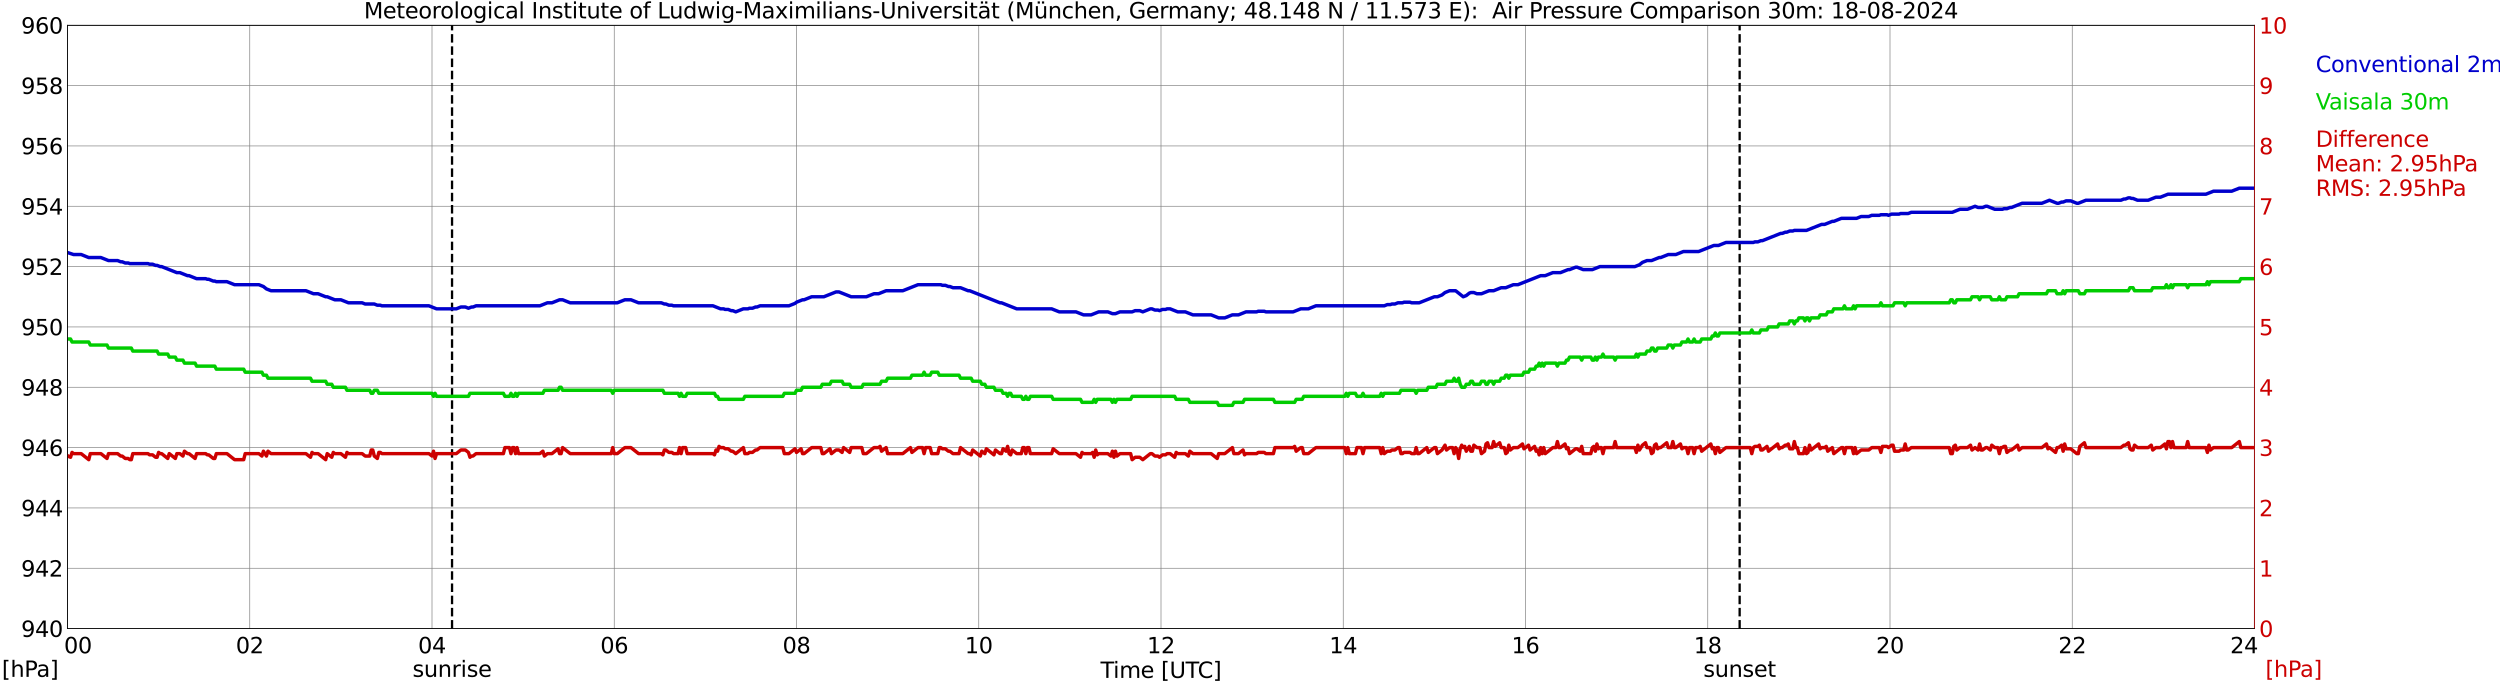 <?xml version="1.0" encoding="utf-8" standalone="no"?>
<!DOCTYPE svg PUBLIC "-//W3C//DTD SVG 1.1//EN"
  "http://www.w3.org/Graphics/SVG/1.1/DTD/svg11.dtd">
<svg xmlns:xlink="http://www.w3.org/1999/xlink" width="1085.4pt" height="296.64pt" viewBox="0 0 1085.4 296.64" xmlns="http://www.w3.org/2000/svg" version="1.1">
 <defs>
  <style type="text/css">*{stroke-linejoin: round; stroke-linecap: butt}</style>
 </defs>
 <g id="figure_1">
  <g id="patch_1">
   <path d="M 0 296.64 
L 1085.4 296.64 
L 1085.4 0 
L 0 0 
z
" style="fill: #ffffff"/>
  </g>
  <g id="axes_1">
   <g id="patch_2">
    <path d="M 29.306 272.909 
L 978.814 272.909 
L 978.814 10.976 
L 29.306 10.976 
z
" style="fill: #ffffff"/>
   </g>
   <g id="patch_3">
    <path d="M 978.814 272.909 
L 978.814 272.909 
L 978.814 10.976 
L 978.814 10.976 
z
" clip-path="url(#p81124ae2e8)" style="fill: #d3d3d3; opacity: 0.25; stroke: #d3d3d3; stroke-linejoin: miter"/>
   </g>
   <g id="matplotlib.axis_1">
    <g id="xtick_1">
     <g id="line2d_1">
      <path d="M 29.306 272.909 
L 29.306 10.976 
" clip-path="url(#p81124ae2e8)" style="fill: none; stroke: #808080; stroke-width: 0.3; stroke-linecap: square"/>
     </g>
     <g id="line2d_2"/>
     <g id="text_1">
      <!--    00 -->
      <g transform="translate(18.733 283.627) scale(0.095 -0.095)">
       <defs>
        <path id="DejaVuSans-20" transform="scale(0.016)"/>
        <path id="DejaVuSans-30" d="M 2034 4250 
Q 1547 4250 1301 3770 
Q 1056 3291 1056 2328 
Q 1056 1369 1301 889 
Q 1547 409 2034 409 
Q 2525 409 2770 889 
Q 3016 1369 3016 2328 
Q 3016 3291 2770 3770 
Q 2525 4250 2034 4250 
z
M 2034 4750 
Q 2819 4750 3233 4129 
Q 3647 3509 3647 2328 
Q 3647 1150 3233 529 
Q 2819 -91 2034 -91 
Q 1250 -91 836 529 
Q 422 1150 422 2328 
Q 422 3509 836 4129 
Q 1250 4750 2034 4750 
z
" transform="scale(0.016)"/>
       </defs>
       <use xlink:href="#DejaVuSans-20"/>
       <use xlink:href="#DejaVuSans-20" transform="translate(31.787 0)"/>
       <use xlink:href="#DejaVuSans-20" transform="translate(63.574 0)"/>
       <use xlink:href="#DejaVuSans-30" transform="translate(95.361 0)"/>
       <use xlink:href="#DejaVuSans-30" transform="translate(158.984 0)"/>
      </g>
     </g>
    </g>
    <g id="xtick_2">
     <g id="line2d_3">
      <path d="M 108.431 272.909 
L 108.431 10.976 
" clip-path="url(#p81124ae2e8)" style="fill: none; stroke: #808080; stroke-width: 0.3; stroke-linecap: square"/>
     </g>
     <g id="line2d_4"/>
     <g id="text_2">
      <!-- 02 -->
      <g transform="translate(102.387 283.627) scale(0.095 -0.095)">
       <defs>
        <path id="DejaVuSans-32" d="M 1228 531 
L 3431 531 
L 3431 0 
L 469 0 
L 469 531 
Q 828 903 1448 1529 
Q 2069 2156 2228 2338 
Q 2531 2678 2651 2914 
Q 2772 3150 2772 3378 
Q 2772 3750 2511 3984 
Q 2250 4219 1831 4219 
Q 1534 4219 1204 4116 
Q 875 4013 500 3803 
L 500 4441 
Q 881 4594 1212 4672 
Q 1544 4750 1819 4750 
Q 2544 4750 2975 4387 
Q 3406 4025 3406 3419 
Q 3406 3131 3298 2873 
Q 3191 2616 2906 2266 
Q 2828 2175 2409 1742 
Q 1991 1309 1228 531 
z
" transform="scale(0.016)"/>
       </defs>
       <use xlink:href="#DejaVuSans-30"/>
       <use xlink:href="#DejaVuSans-32" transform="translate(63.623 0)"/>
      </g>
     </g>
    </g>
    <g id="xtick_3">
     <g id="line2d_5">
      <path d="M 187.557 272.909 
L 187.557 10.976 
" clip-path="url(#p81124ae2e8)" style="fill: none; stroke: #808080; stroke-width: 0.3; stroke-linecap: square"/>
     </g>
     <g id="line2d_6"/>
     <g id="text_3">
      <!-- 04 -->
      <g transform="translate(181.513 283.627) scale(0.095 -0.095)">
       <defs>
        <path id="DejaVuSans-34" d="M 2419 4116 
L 825 1625 
L 2419 1625 
L 2419 4116 
z
M 2253 4666 
L 3047 4666 
L 3047 1625 
L 3713 1625 
L 3713 1100 
L 3047 1100 
L 3047 0 
L 2419 0 
L 2419 1100 
L 313 1100 
L 313 1709 
L 2253 4666 
z
" transform="scale(0.016)"/>
       </defs>
       <use xlink:href="#DejaVuSans-30"/>
       <use xlink:href="#DejaVuSans-34" transform="translate(63.623 0)"/>
      </g>
     </g>
    </g>
    <g id="xtick_4">
     <g id="line2d_7">
      <path d="M 266.683 272.909 
L 266.683 10.976 
" clip-path="url(#p81124ae2e8)" style="fill: none; stroke: #808080; stroke-width: 0.3; stroke-linecap: square"/>
     </g>
     <g id="line2d_8"/>
     <g id="text_4">
      <!-- 06 -->
      <g transform="translate(260.638 283.627) scale(0.095 -0.095)">
       <defs>
        <path id="DejaVuSans-36" d="M 2113 2584 
Q 1688 2584 1439 2293 
Q 1191 2003 1191 1497 
Q 1191 994 1439 701 
Q 1688 409 2113 409 
Q 2538 409 2786 701 
Q 3034 994 3034 1497 
Q 3034 2003 2786 2293 
Q 2538 2584 2113 2584 
z
M 3366 4563 
L 3366 3988 
Q 3128 4100 2886 4159 
Q 2644 4219 2406 4219 
Q 1781 4219 1451 3797 
Q 1122 3375 1075 2522 
Q 1259 2794 1537 2939 
Q 1816 3084 2150 3084 
Q 2853 3084 3261 2657 
Q 3669 2231 3669 1497 
Q 3669 778 3244 343 
Q 2819 -91 2113 -91 
Q 1303 -91 875 529 
Q 447 1150 447 2328 
Q 447 3434 972 4092 
Q 1497 4750 2381 4750 
Q 2619 4750 2861 4703 
Q 3103 4656 3366 4563 
z
" transform="scale(0.016)"/>
       </defs>
       <use xlink:href="#DejaVuSans-30"/>
       <use xlink:href="#DejaVuSans-36" transform="translate(63.623 0)"/>
      </g>
     </g>
    </g>
    <g id="xtick_5">
     <g id="line2d_9">
      <path d="M 345.808 272.909 
L 345.808 10.976 
" clip-path="url(#p81124ae2e8)" style="fill: none; stroke: #808080; stroke-width: 0.3; stroke-linecap: square"/>
     </g>
     <g id="line2d_10"/>
     <g id="text_5">
      <!-- 08 -->
      <g transform="translate(339.764 283.627) scale(0.095 -0.095)">
       <defs>
        <path id="DejaVuSans-38" d="M 2034 2216 
Q 1584 2216 1326 1975 
Q 1069 1734 1069 1313 
Q 1069 891 1326 650 
Q 1584 409 2034 409 
Q 2484 409 2743 651 
Q 3003 894 3003 1313 
Q 3003 1734 2745 1975 
Q 2488 2216 2034 2216 
z
M 1403 2484 
Q 997 2584 770 2862 
Q 544 3141 544 3541 
Q 544 4100 942 4425 
Q 1341 4750 2034 4750 
Q 2731 4750 3128 4425 
Q 3525 4100 3525 3541 
Q 3525 3141 3298 2862 
Q 3072 2584 2669 2484 
Q 3125 2378 3379 2068 
Q 3634 1759 3634 1313 
Q 3634 634 3220 271 
Q 2806 -91 2034 -91 
Q 1263 -91 848 271 
Q 434 634 434 1313 
Q 434 1759 690 2068 
Q 947 2378 1403 2484 
z
M 1172 3481 
Q 1172 3119 1398 2916 
Q 1625 2713 2034 2713 
Q 2441 2713 2670 2916 
Q 2900 3119 2900 3481 
Q 2900 3844 2670 4047 
Q 2441 4250 2034 4250 
Q 1625 4250 1398 4047 
Q 1172 3844 1172 3481 
z
" transform="scale(0.016)"/>
       </defs>
       <use xlink:href="#DejaVuSans-30"/>
       <use xlink:href="#DejaVuSans-38" transform="translate(63.623 0)"/>
      </g>
     </g>
    </g>
    <g id="xtick_6">
     <g id="line2d_11">
      <path d="M 424.934 272.909 
L 424.934 10.976 
" clip-path="url(#p81124ae2e8)" style="fill: none; stroke: #808080; stroke-width: 0.3; stroke-linecap: square"/>
     </g>
     <g id="line2d_12"/>
     <g id="text_6">
      <!-- 10 -->
      <g transform="translate(418.89 283.627) scale(0.095 -0.095)">
       <defs>
        <path id="DejaVuSans-31" d="M 794 531 
L 1825 531 
L 1825 4091 
L 703 3866 
L 703 4441 
L 1819 4666 
L 2450 4666 
L 2450 531 
L 3481 531 
L 3481 0 
L 794 0 
L 794 531 
z
" transform="scale(0.016)"/>
       </defs>
       <use xlink:href="#DejaVuSans-31"/>
       <use xlink:href="#DejaVuSans-30" transform="translate(63.623 0)"/>
      </g>
     </g>
    </g>
    <g id="xtick_7">
     <g id="line2d_13">
      <path d="M 504.06 272.909 
L 504.06 10.976 
" clip-path="url(#p81124ae2e8)" style="fill: none; stroke: #808080; stroke-width: 0.3; stroke-linecap: square"/>
     </g>
     <g id="line2d_14"/>
     <g id="text_7">
      <!-- 12 -->
      <g transform="translate(498.015 283.627) scale(0.095 -0.095)">
       <use xlink:href="#DejaVuSans-31"/>
       <use xlink:href="#DejaVuSans-32" transform="translate(63.623 0)"/>
      </g>
     </g>
    </g>
    <g id="xtick_8">
     <g id="line2d_15">
      <path d="M 583.185 272.909 
L 583.185 10.976 
" clip-path="url(#p81124ae2e8)" style="fill: none; stroke: #808080; stroke-width: 0.3; stroke-linecap: square"/>
     </g>
     <g id="line2d_16"/>
     <g id="text_8">
      <!-- 14 -->
      <g transform="translate(577.141 283.627) scale(0.095 -0.095)">
       <use xlink:href="#DejaVuSans-31"/>
       <use xlink:href="#DejaVuSans-34" transform="translate(63.623 0)"/>
      </g>
     </g>
    </g>
    <g id="xtick_9">
     <g id="line2d_17">
      <path d="M 662.311 272.909 
L 662.311 10.976 
" clip-path="url(#p81124ae2e8)" style="fill: none; stroke: #808080; stroke-width: 0.3; stroke-linecap: square"/>
     </g>
     <g id="line2d_18"/>
     <g id="text_9">
      <!-- 16 -->
      <g transform="translate(656.267 283.627) scale(0.095 -0.095)">
       <use xlink:href="#DejaVuSans-31"/>
       <use xlink:href="#DejaVuSans-36" transform="translate(63.623 0)"/>
      </g>
     </g>
    </g>
    <g id="xtick_10">
     <g id="line2d_19">
      <path d="M 741.437 272.909 
L 741.437 10.976 
" clip-path="url(#p81124ae2e8)" style="fill: none; stroke: #808080; stroke-width: 0.3; stroke-linecap: square"/>
     </g>
     <g id="line2d_20"/>
     <g id="text_10">
      <!-- 18 -->
      <g transform="translate(735.392 283.627) scale(0.095 -0.095)">
       <use xlink:href="#DejaVuSans-31"/>
       <use xlink:href="#DejaVuSans-38" transform="translate(63.623 0)"/>
      </g>
     </g>
    </g>
    <g id="xtick_11">
     <g id="line2d_21">
      <path d="M 820.562 272.909 
L 820.562 10.976 
" clip-path="url(#p81124ae2e8)" style="fill: none; stroke: #808080; stroke-width: 0.3; stroke-linecap: square"/>
     </g>
     <g id="line2d_22"/>
     <g id="text_11">
      <!-- 20 -->
      <g transform="translate(814.518 283.627) scale(0.095 -0.095)">
       <use xlink:href="#DejaVuSans-32"/>
       <use xlink:href="#DejaVuSans-30" transform="translate(63.623 0)"/>
      </g>
     </g>
    </g>
    <g id="xtick_12">
     <g id="line2d_23">
      <path d="M 899.688 272.909 
L 899.688 10.976 
" clip-path="url(#p81124ae2e8)" style="fill: none; stroke: #808080; stroke-width: 0.3; stroke-linecap: square"/>
     </g>
     <g id="line2d_24"/>
     <g id="text_12">
      <!-- 22 -->
      <g transform="translate(893.644 283.627) scale(0.095 -0.095)">
       <use xlink:href="#DejaVuSans-32"/>
       <use xlink:href="#DejaVuSans-32" transform="translate(63.623 0)"/>
      </g>
     </g>
    </g>
    <g id="xtick_13">
     <g id="line2d_25">
      <path d="M 978.814 272.909 
L 978.814 10.976 
" clip-path="url(#p81124ae2e8)" style="fill: none; stroke: #808080; stroke-width: 0.3; stroke-linecap: square"/>
     </g>
     <g id="line2d_26"/>
     <g id="text_13">
      <!-- 24    -->
      <g transform="translate(968.241 283.627) scale(0.095 -0.095)">
       <use xlink:href="#DejaVuSans-32"/>
       <use xlink:href="#DejaVuSans-34" transform="translate(63.623 0)"/>
       <use xlink:href="#DejaVuSans-20" transform="translate(127.246 0)"/>
       <use xlink:href="#DejaVuSans-20" transform="translate(159.033 0)"/>
       <use xlink:href="#DejaVuSans-20" transform="translate(190.82 0)"/>
      </g>
     </g>
    </g>
    <g id="text_14">
     <!-- Time [UTC] -->
     <g transform="translate(477.806 294.322) scale(0.095 -0.095)">
      <defs>
       <path id="DejaVuSans-54" d="M -19 4666 
L 3928 4666 
L 3928 4134 
L 2272 4134 
L 2272 0 
L 1638 0 
L 1638 4134 
L -19 4134 
L -19 4666 
z
" transform="scale(0.016)"/>
       <path id="DejaVuSans-69" d="M 603 3500 
L 1178 3500 
L 1178 0 
L 603 0 
L 603 3500 
z
M 603 4863 
L 1178 4863 
L 1178 4134 
L 603 4134 
L 603 4863 
z
" transform="scale(0.016)"/>
       <path id="DejaVuSans-6d" d="M 3328 2828 
Q 3544 3216 3844 3400 
Q 4144 3584 4550 3584 
Q 5097 3584 5394 3201 
Q 5691 2819 5691 2113 
L 5691 0 
L 5113 0 
L 5113 2094 
Q 5113 2597 4934 2840 
Q 4756 3084 4391 3084 
Q 3944 3084 3684 2787 
Q 3425 2491 3425 1978 
L 3425 0 
L 2847 0 
L 2847 2094 
Q 2847 2600 2669 2842 
Q 2491 3084 2119 3084 
Q 1678 3084 1418 2786 
Q 1159 2488 1159 1978 
L 1159 0 
L 581 0 
L 581 3500 
L 1159 3500 
L 1159 2956 
Q 1356 3278 1631 3431 
Q 1906 3584 2284 3584 
Q 2666 3584 2933 3390 
Q 3200 3197 3328 2828 
z
" transform="scale(0.016)"/>
       <path id="DejaVuSans-65" d="M 3597 1894 
L 3597 1613 
L 953 1613 
Q 991 1019 1311 708 
Q 1631 397 2203 397 
Q 2534 397 2845 478 
Q 3156 559 3463 722 
L 3463 178 
Q 3153 47 2828 -22 
Q 2503 -91 2169 -91 
Q 1331 -91 842 396 
Q 353 884 353 1716 
Q 353 2575 817 3079 
Q 1281 3584 2069 3584 
Q 2775 3584 3186 3129 
Q 3597 2675 3597 1894 
z
M 3022 2063 
Q 3016 2534 2758 2815 
Q 2500 3097 2075 3097 
Q 1594 3097 1305 2825 
Q 1016 2553 972 2059 
L 3022 2063 
z
" transform="scale(0.016)"/>
       <path id="DejaVuSans-5b" d="M 550 4863 
L 1875 4863 
L 1875 4416 
L 1125 4416 
L 1125 -397 
L 1875 -397 
L 1875 -844 
L 550 -844 
L 550 4863 
z
" transform="scale(0.016)"/>
       <path id="DejaVuSans-55" d="M 556 4666 
L 1191 4666 
L 1191 1831 
Q 1191 1081 1462 751 
Q 1734 422 2344 422 
Q 2950 422 3222 751 
Q 3494 1081 3494 1831 
L 3494 4666 
L 4128 4666 
L 4128 1753 
Q 4128 841 3676 375 
Q 3225 -91 2344 -91 
Q 1459 -91 1007 375 
Q 556 841 556 1753 
L 556 4666 
z
" transform="scale(0.016)"/>
       <path id="DejaVuSans-43" d="M 4122 4306 
L 4122 3641 
Q 3803 3938 3442 4084 
Q 3081 4231 2675 4231 
Q 1875 4231 1450 3742 
Q 1025 3253 1025 2328 
Q 1025 1406 1450 917 
Q 1875 428 2675 428 
Q 3081 428 3442 575 
Q 3803 722 4122 1019 
L 4122 359 
Q 3791 134 3420 21 
Q 3050 -91 2638 -91 
Q 1578 -91 968 557 
Q 359 1206 359 2328 
Q 359 3453 968 4101 
Q 1578 4750 2638 4750 
Q 3056 4750 3426 4639 
Q 3797 4528 4122 4306 
z
" transform="scale(0.016)"/>
       <path id="DejaVuSans-5d" d="M 1947 4863 
L 1947 -844 
L 622 -844 
L 622 -397 
L 1369 -397 
L 1369 4416 
L 622 4416 
L 622 4863 
L 1947 4863 
z
" transform="scale(0.016)"/>
      </defs>
      <use xlink:href="#DejaVuSans-54"/>
      <use xlink:href="#DejaVuSans-69" transform="translate(57.959 0)"/>
      <use xlink:href="#DejaVuSans-6d" transform="translate(85.742 0)"/>
      <use xlink:href="#DejaVuSans-65" transform="translate(183.154 0)"/>
      <use xlink:href="#DejaVuSans-20" transform="translate(244.678 0)"/>
      <use xlink:href="#DejaVuSans-5b" transform="translate(276.465 0)"/>
      <use xlink:href="#DejaVuSans-55" transform="translate(315.479 0)"/>
      <use xlink:href="#DejaVuSans-54" transform="translate(388.672 0)"/>
      <use xlink:href="#DejaVuSans-43" transform="translate(443.881 0)"/>
      <use xlink:href="#DejaVuSans-5d" transform="translate(513.705 0)"/>
     </g>
    </g>
   </g>
   <g id="matplotlib.axis_2">
    <g id="ytick_1">
     <g id="line2d_27">
      <path d="M 29.306 272.909 
L 978.814 272.909 
" clip-path="url(#p81124ae2e8)" style="fill: none; stroke: #808080; stroke-width: 0.3; stroke-linecap: square"/>
     </g>
     <g id="line2d_28"/>
     <g id="text_15">
      <!-- 940 -->
      <g transform="translate(9.173 276.518) scale(0.095 -0.095)">
       <defs>
        <path id="DejaVuSans-39" d="M 703 97 
L 703 672 
Q 941 559 1184 500 
Q 1428 441 1663 441 
Q 2288 441 2617 861 
Q 2947 1281 2994 2138 
Q 2813 1869 2534 1725 
Q 2256 1581 1919 1581 
Q 1219 1581 811 2004 
Q 403 2428 403 3163 
Q 403 3881 828 4315 
Q 1253 4750 1959 4750 
Q 2769 4750 3195 4129 
Q 3622 3509 3622 2328 
Q 3622 1225 3098 567 
Q 2575 -91 1691 -91 
Q 1453 -91 1209 -44 
Q 966 3 703 97 
z
M 1959 2075 
Q 2384 2075 2632 2365 
Q 2881 2656 2881 3163 
Q 2881 3666 2632 3958 
Q 2384 4250 1959 4250 
Q 1534 4250 1286 3958 
Q 1038 3666 1038 3163 
Q 1038 2656 1286 2365 
Q 1534 2075 1959 2075 
z
" transform="scale(0.016)"/>
       </defs>
       <use xlink:href="#DejaVuSans-39"/>
       <use xlink:href="#DejaVuSans-34" transform="translate(63.623 0)"/>
       <use xlink:href="#DejaVuSans-30" transform="translate(127.246 0)"/>
      </g>
     </g>
    </g>
    <g id="ytick_2">
     <g id="line2d_29">
      <path d="M 29.306 246.715 
L 978.814 246.715 
" clip-path="url(#p81124ae2e8)" style="fill: none; stroke: #808080; stroke-width: 0.3; stroke-linecap: square"/>
     </g>
     <g id="line2d_30"/>
     <g id="text_16">
      <!-- 942 -->
      <g transform="translate(9.173 250.325) scale(0.095 -0.095)">
       <use xlink:href="#DejaVuSans-39"/>
       <use xlink:href="#DejaVuSans-34" transform="translate(63.623 0)"/>
       <use xlink:href="#DejaVuSans-32" transform="translate(127.246 0)"/>
      </g>
     </g>
    </g>
    <g id="ytick_3">
     <g id="line2d_31">
      <path d="M 29.306 220.522 
L 978.814 220.522 
" clip-path="url(#p81124ae2e8)" style="fill: none; stroke: #808080; stroke-width: 0.3; stroke-linecap: square"/>
     </g>
     <g id="line2d_32"/>
     <g id="text_17">
      <!-- 944 -->
      <g transform="translate(9.173 224.131) scale(0.095 -0.095)">
       <use xlink:href="#DejaVuSans-39"/>
       <use xlink:href="#DejaVuSans-34" transform="translate(63.623 0)"/>
       <use xlink:href="#DejaVuSans-34" transform="translate(127.246 0)"/>
      </g>
     </g>
    </g>
    <g id="ytick_4">
     <g id="line2d_33">
      <path d="M 29.306 194.329 
L 978.814 194.329 
" clip-path="url(#p81124ae2e8)" style="fill: none; stroke: #808080; stroke-width: 0.3; stroke-linecap: square"/>
     </g>
     <g id="line2d_34"/>
     <g id="text_18">
      <!-- 946 -->
      <g transform="translate(9.173 197.938) scale(0.095 -0.095)">
       <use xlink:href="#DejaVuSans-39"/>
       <use xlink:href="#DejaVuSans-34" transform="translate(63.623 0)"/>
       <use xlink:href="#DejaVuSans-36" transform="translate(127.246 0)"/>
      </g>
     </g>
    </g>
    <g id="ytick_5">
     <g id="line2d_35">
      <path d="M 29.306 168.136 
L 978.814 168.136 
" clip-path="url(#p81124ae2e8)" style="fill: none; stroke: #808080; stroke-width: 0.3; stroke-linecap: square"/>
     </g>
     <g id="line2d_36"/>
     <g id="text_19">
      <!-- 948 -->
      <g transform="translate(9.173 171.745) scale(0.095 -0.095)">
       <use xlink:href="#DejaVuSans-39"/>
       <use xlink:href="#DejaVuSans-34" transform="translate(63.623 0)"/>
       <use xlink:href="#DejaVuSans-38" transform="translate(127.246 0)"/>
      </g>
     </g>
    </g>
    <g id="ytick_6">
     <g id="line2d_37">
      <path d="M 29.306 141.942 
L 978.814 141.942 
" clip-path="url(#p81124ae2e8)" style="fill: none; stroke: #808080; stroke-width: 0.3; stroke-linecap: square"/>
     </g>
     <g id="line2d_38"/>
     <g id="text_20">
      <!-- 950 -->
      <g transform="translate(9.173 145.551) scale(0.095 -0.095)">
       <defs>
        <path id="DejaVuSans-35" d="M 691 4666 
L 3169 4666 
L 3169 4134 
L 1269 4134 
L 1269 2991 
Q 1406 3038 1543 3061 
Q 1681 3084 1819 3084 
Q 2600 3084 3056 2656 
Q 3513 2228 3513 1497 
Q 3513 744 3044 326 
Q 2575 -91 1722 -91 
Q 1428 -91 1123 -41 
Q 819 9 494 109 
L 494 744 
Q 775 591 1075 516 
Q 1375 441 1709 441 
Q 2250 441 2565 725 
Q 2881 1009 2881 1497 
Q 2881 1984 2565 2268 
Q 2250 2553 1709 2553 
Q 1456 2553 1204 2497 
Q 953 2441 691 2322 
L 691 4666 
z
" transform="scale(0.016)"/>
       </defs>
       <use xlink:href="#DejaVuSans-39"/>
       <use xlink:href="#DejaVuSans-35" transform="translate(63.623 0)"/>
       <use xlink:href="#DejaVuSans-30" transform="translate(127.246 0)"/>
      </g>
     </g>
    </g>
    <g id="ytick_7">
     <g id="line2d_39">
      <path d="M 29.306 115.749 
L 978.814 115.749 
" clip-path="url(#p81124ae2e8)" style="fill: none; stroke: #808080; stroke-width: 0.3; stroke-linecap: square"/>
     </g>
     <g id="line2d_40"/>
     <g id="text_21">
      <!-- 952 -->
      <g transform="translate(9.173 119.358) scale(0.095 -0.095)">
       <use xlink:href="#DejaVuSans-39"/>
       <use xlink:href="#DejaVuSans-35" transform="translate(63.623 0)"/>
       <use xlink:href="#DejaVuSans-32" transform="translate(127.246 0)"/>
      </g>
     </g>
    </g>
    <g id="ytick_8">
     <g id="line2d_41">
      <path d="M 29.306 89.556 
L 978.814 89.556 
" clip-path="url(#p81124ae2e8)" style="fill: none; stroke: #808080; stroke-width: 0.3; stroke-linecap: square"/>
     </g>
     <g id="line2d_42"/>
     <g id="text_22">
      <!-- 954 -->
      <g transform="translate(9.173 93.165) scale(0.095 -0.095)">
       <use xlink:href="#DejaVuSans-39"/>
       <use xlink:href="#DejaVuSans-35" transform="translate(63.623 0)"/>
       <use xlink:href="#DejaVuSans-34" transform="translate(127.246 0)"/>
      </g>
     </g>
    </g>
    <g id="ytick_9">
     <g id="line2d_43">
      <path d="M 29.306 63.362 
L 978.814 63.362 
" clip-path="url(#p81124ae2e8)" style="fill: none; stroke: #808080; stroke-width: 0.3; stroke-linecap: square"/>
     </g>
     <g id="line2d_44"/>
     <g id="text_23">
      <!-- 956 -->
      <g transform="translate(9.173 66.972) scale(0.095 -0.095)">
       <use xlink:href="#DejaVuSans-39"/>
       <use xlink:href="#DejaVuSans-35" transform="translate(63.623 0)"/>
       <use xlink:href="#DejaVuSans-36" transform="translate(127.246 0)"/>
      </g>
     </g>
    </g>
    <g id="ytick_10">
     <g id="line2d_45">
      <path d="M 29.306 37.169 
L 978.814 37.169 
" clip-path="url(#p81124ae2e8)" style="fill: none; stroke: #808080; stroke-width: 0.3; stroke-linecap: square"/>
     </g>
     <g id="line2d_46"/>
     <g id="text_24">
      <!-- 958 -->
      <g transform="translate(9.173 40.778) scale(0.095 -0.095)">
       <use xlink:href="#DejaVuSans-39"/>
       <use xlink:href="#DejaVuSans-35" transform="translate(63.623 0)"/>
       <use xlink:href="#DejaVuSans-38" transform="translate(127.246 0)"/>
      </g>
     </g>
    </g>
    <g id="ytick_11">
     <g id="line2d_47">
      <path d="M 29.306 10.976 
L 978.814 10.976 
" clip-path="url(#p81124ae2e8)" style="fill: none; stroke: #808080; stroke-width: 0.3; stroke-linecap: square"/>
     </g>
     <g id="line2d_48"/>
     <g id="text_25">
      <!-- 960 -->
      <g transform="translate(9.173 14.585) scale(0.095 -0.095)">
       <use xlink:href="#DejaVuSans-39"/>
       <use xlink:href="#DejaVuSans-36" transform="translate(63.623 0)"/>
       <use xlink:href="#DejaVuSans-30" transform="translate(127.246 0)"/>
      </g>
     </g>
    </g>
   </g>
   <g id="line2d_49">
    <path d="M 196.261 272.909 
L 196.261 10.976 
" clip-path="url(#p81124ae2e8)" style="fill: none; stroke-dasharray: 3.7,1.6; stroke-dashoffset: 0; stroke: #000000"/>
   </g>
   <g id="line2d_50">
    <path d="M 755.284 272.909 
L 755.284 10.976 
" clip-path="url(#p81124ae2e8)" style="fill: none; stroke-dasharray: 3.7,1.6; stroke-dashoffset: 0; stroke: #000000"/>
   </g>
   <g id="line2d_51">
    <path d="M 29.306 109.637 
L 31.943 110.51 
L 35.24 110.51 
L 38.537 111.82 
L 43.812 111.82 
L 47.109 113.13 
L 51.065 113.13 
L 52.384 113.653 
L 53.043 113.653 
L 54.362 114.177 
L 55.681 114.177 
L 56.34 114.439 
L 64.253 114.439 
L 64.912 114.701 
L 66.231 114.701 
L 67.55 115.225 
L 68.209 115.225 
L 69.528 115.749 
L 70.187 115.749 
L 76.781 118.368 
L 78.1 118.368 
L 81.397 119.678 
L 82.056 119.678 
L 85.353 120.988 
L 89.309 120.988 
L 89.969 121.25 
L 90.628 121.25 
L 92.606 122.035 
L 93.266 122.035 
L 93.925 122.297 
L 98.541 122.297 
L 101.838 123.607 
L 112.388 123.607 
L 114.366 124.393 
L 115.685 125.44 
L 117.663 126.226 
L 132.829 126.226 
L 136.125 127.536 
L 138.104 127.536 
L 141.4 128.846 
L 142.06 128.846 
L 145.357 130.155 
L 147.994 130.155 
L 151.291 131.465 
L 157.226 131.465 
L 158.544 131.989 
L 162.501 131.989 
L 163.819 132.513 
L 165.138 132.513 
L 165.798 132.775 
L 186.238 132.775 
L 189.535 134.084 
L 198.107 134.084 
L 200.085 133.298 
L 202.063 133.298 
L 203.382 133.822 
L 204.701 133.298 
L 205.36 133.298 
L 206.679 132.775 
L 234.373 132.775 
L 237.67 131.465 
L 239.648 131.465 
L 242.945 130.155 
L 244.264 130.155 
L 247.561 131.465 
L 268.002 131.465 
L 271.298 130.155 
L 273.936 130.155 
L 277.233 131.465 
L 287.124 131.465 
L 288.442 131.989 
L 289.102 131.989 
L 290.42 132.513 
L 291.739 132.513 
L 292.399 132.775 
L 309.543 132.775 
L 312.839 134.084 
L 314.158 134.084 
L 314.818 134.346 
L 316.136 134.346 
L 317.455 134.87 
L 318.114 134.87 
L 319.433 135.394 
L 322.73 134.084 
L 324.708 134.084 
L 325.368 133.822 
L 326.686 133.822 
L 328.005 133.298 
L 328.665 133.298 
L 329.983 132.775 
L 342.512 132.775 
L 345.149 131.727 
L 345.808 131.203 
L 348.446 130.155 
L 349.105 130.155 
L 352.402 128.846 
L 357.677 128.846 
L 362.952 126.75 
L 364.271 126.75 
L 369.546 128.846 
L 376.14 128.846 
L 379.437 127.536 
L 381.415 127.536 
L 384.712 126.226 
L 391.965 126.226 
L 398.559 123.607 
L 408.45 123.607 
L 409.109 123.869 
L 410.428 123.869 
L 411.746 124.393 
L 412.406 124.393 
L 413.725 124.917 
L 417.022 124.917 
L 420.318 126.226 
L 420.978 126.226 
L 434.165 131.465 
L 434.825 131.465 
L 441.419 134.084 
L 456.584 134.084 
L 459.881 135.394 
L 467.134 135.394 
L 470.431 136.704 
L 473.728 136.704 
L 477.025 135.394 
L 480.981 135.394 
L 482.96 136.18 
L 484.278 136.18 
L 486.256 135.394 
L 491.532 135.394 
L 492.85 134.87 
L 494.828 134.87 
L 496.147 135.394 
L 499.444 134.084 
L 500.103 134.084 
L 501.422 134.608 
L 502.741 134.608 
L 503.4 134.87 
L 504.719 134.346 
L 506.038 134.346 
L 506.697 134.084 
L 508.016 134.084 
L 511.313 135.394 
L 514.61 135.394 
L 517.907 136.704 
L 525.819 136.704 
L 529.116 138.013 
L 531.754 138.013 
L 535.051 136.704 
L 537.688 136.704 
L 540.985 135.394 
L 545.601 135.394 
L 546.26 135.132 
L 548.898 135.132 
L 549.557 135.394 
L 561.426 135.394 
L 564.723 134.084 
L 568.02 134.084 
L 571.317 132.775 
L 600.989 132.775 
L 602.307 132.251 
L 603.626 132.251 
L 604.286 131.989 
L 605.604 131.989 
L 606.923 131.465 
L 608.901 131.465 
L 609.561 131.203 
L 612.198 131.203 
L 612.858 131.465 
L 616.154 131.465 
L 622.748 128.846 
L 624.067 128.846 
L 626.045 128.06 
L 627.364 127.012 
L 629.342 126.226 
L 631.98 126.226 
L 635.276 128.846 
L 636.595 128.322 
L 637.914 127.274 
L 638.573 127.012 
L 639.892 127.012 
L 641.211 127.536 
L 643.189 127.536 
L 646.486 126.226 
L 648.464 126.226 
L 651.761 124.917 
L 653.739 124.917 
L 657.036 123.607 
L 659.014 123.607 
L 668.905 119.678 
L 670.883 119.678 
L 674.18 118.368 
L 677.477 118.368 
L 680.774 117.059 
L 681.433 117.059 
L 684.071 116.011 
L 684.73 116.011 
L 687.368 117.059 
L 691.324 117.059 
L 694.621 115.749 
L 709.786 115.749 
L 711.765 114.963 
L 713.083 113.915 
L 715.062 113.13 
L 717.04 113.13 
L 720.337 111.82 
L 720.996 111.82 
L 724.293 110.51 
L 727.59 110.51 
L 730.887 109.201 
L 737.48 109.201 
L 744.074 106.581 
L 746.052 106.581 
L 749.349 105.272 
L 761.218 105.272 
L 761.878 105.01 
L 763.196 105.01 
L 764.515 104.486 
L 765.174 104.486 
L 773.087 101.343 
L 773.746 101.343 
L 775.065 100.819 
L 775.725 100.819 
L 777.043 100.295 
L 778.362 100.295 
L 779.021 100.033 
L 784.296 100.033 
L 790.89 97.414 
L 792.209 97.414 
L 795.506 96.104 
L 796.165 96.104 
L 799.462 94.794 
L 806.056 94.794 
L 808.034 94.008 
L 811.331 94.008 
L 812.65 93.485 
L 815.947 93.485 
L 816.606 93.223 
L 819.244 93.223 
L 819.903 93.485 
L 821.222 92.961 
L 824.519 92.961 
L 825.178 92.699 
L 828.475 92.699 
L 829.794 92.175 
L 847.597 92.175 
L 850.894 90.865 
L 854.191 90.865 
L 857.488 89.556 
L 858.806 90.079 
L 860.785 90.079 
L 862.103 89.556 
L 862.763 89.556 
L 866.06 90.865 
L 869.357 90.865 
L 870.016 90.603 
L 871.335 90.603 
L 872.653 90.079 
L 873.313 90.079 
L 877.929 88.246 
L 886.5 88.246 
L 889.797 86.936 
L 893.094 88.246 
L 893.754 88.246 
L 895.072 87.722 
L 895.732 87.722 
L 897.051 87.198 
L 899.029 87.198 
L 901.666 88.246 
L 902.326 88.246 
L 905.622 86.936 
L 920.788 86.936 
L 922.107 86.412 
L 922.766 86.412 
L 924.085 85.889 
L 924.745 85.889 
L 925.404 86.15 
L 926.063 86.15 
L 928.041 86.936 
L 932.657 86.936 
L 935.954 85.627 
L 937.932 85.627 
L 941.229 84.317 
L 957.714 84.317 
L 961.01 83.007 
L 968.923 83.007 
L 972.22 81.698 
L 978.154 81.698 
L 978.154 81.698 
" clip-path="url(#p81124ae2e8)" style="fill: none; stroke: #0000cc; stroke-width: 1.5; stroke-linecap: square"/>
   </g>
   <g id="line2d_52">
    <path d="M 29.306 147.181 
L 30.625 147.181 
L 31.284 148.491 
L 38.537 148.491 
L 39.197 149.8 
L 46.45 149.8 
L 47.109 151.11 
L 57 151.11 
L 57.659 152.42 
L 68.209 152.42 
L 68.869 153.729 
L 72.825 153.729 
L 73.484 155.039 
L 76.122 155.039 
L 76.781 156.349 
L 79.419 156.349 
L 80.078 157.658 
L 84.694 157.658 
L 85.353 158.968 
L 93.266 158.968 
L 93.925 160.278 
L 105.794 160.278 
L 106.453 161.587 
L 113.707 161.587 
L 114.366 162.897 
L 115.685 162.897 
L 116.344 164.207 
L 134.807 164.207 
L 135.466 165.516 
L 141.4 165.516 
L 142.06 166.826 
L 144.038 166.826 
L 144.697 168.136 
L 149.972 168.136 
L 150.632 169.445 
L 160.523 169.445 
L 161.182 170.755 
L 161.841 170.755 
L 162.501 169.445 
L 163.819 169.445 
L 164.479 170.755 
L 187.557 170.755 
L 188.216 172.065 
L 188.876 170.755 
L 189.535 172.065 
L 203.382 172.065 
L 204.042 170.755 
L 218.548 170.755 
L 219.207 172.065 
L 221.186 172.065 
L 221.845 170.755 
L 222.504 172.065 
L 223.164 172.065 
L 223.823 170.755 
L 224.482 172.065 
L 225.142 170.755 
L 235.692 170.755 
L 236.351 169.445 
L 242.286 169.445 
L 242.945 168.136 
L 243.604 168.136 
L 244.264 169.445 
L 265.364 169.445 
L 266.023 170.755 
L 266.683 169.445 
L 287.783 169.445 
L 288.442 170.755 
L 294.377 170.755 
L 295.036 172.065 
L 295.696 170.755 
L 296.355 172.065 
L 297.674 172.065 
L 298.333 170.755 
L 310.202 170.755 
L 310.861 172.065 
L 311.521 172.065 
L 312.18 173.374 
L 322.73 173.374 
L 323.39 172.065 
L 339.874 172.065 
L 340.533 170.755 
L 345.149 170.755 
L 345.808 169.445 
L 347.787 169.445 
L 348.446 168.136 
L 356.359 168.136 
L 357.018 166.826 
L 360.315 166.826 
L 360.974 165.516 
L 365.59 165.516 
L 366.249 166.826 
L 368.887 166.826 
L 369.546 168.136 
L 374.162 168.136 
L 374.821 166.826 
L 382.074 166.826 
L 382.734 165.516 
L 384.712 165.516 
L 385.371 164.207 
L 395.262 164.207 
L 395.921 162.897 
L 400.537 162.897 
L 401.196 161.587 
L 401.856 162.897 
L 403.834 162.897 
L 404.493 161.587 
L 407.131 161.587 
L 407.79 162.897 
L 416.362 162.897 
L 417.022 164.207 
L 421.637 164.207 
L 422.297 165.516 
L 425.593 165.516 
L 426.253 166.826 
L 427.572 166.826 
L 428.231 168.136 
L 431.528 168.136 
L 432.187 169.445 
L 434.825 169.445 
L 435.484 170.755 
L 436.803 170.755 
L 437.462 172.065 
L 438.122 170.755 
L 438.781 170.755 
L 439.44 172.065 
L 443.397 172.065 
L 444.056 173.374 
L 444.716 173.374 
L 445.375 172.065 
L 446.034 173.374 
L 446.694 173.374 
L 447.353 172.065 
L 456.584 172.065 
L 457.244 173.374 
L 469.113 173.374 
L 469.772 174.684 
L 474.388 174.684 
L 475.047 173.374 
L 475.706 174.684 
L 476.366 173.374 
L 482.3 173.374 
L 482.96 174.684 
L 483.619 173.374 
L 484.278 174.684 
L 484.938 173.374 
L 490.872 173.374 
L 491.532 172.065 
L 509.994 172.065 
L 510.654 173.374 
L 515.929 173.374 
L 516.588 174.684 
L 528.457 174.684 
L 529.116 175.994 
L 535.051 175.994 
L 535.71 174.684 
L 539.666 174.684 
L 540.326 173.374 
L 552.854 173.374 
L 553.513 174.684 
L 562.085 174.684 
L 562.745 173.374 
L 565.382 173.374 
L 566.042 172.065 
L 583.845 172.065 
L 584.504 170.755 
L 585.164 172.065 
L 585.823 170.755 
L 588.46 170.755 
L 589.12 172.065 
L 591.098 172.065 
L 591.757 170.755 
L 592.417 172.065 
L 599.011 172.065 
L 599.67 170.755 
L 600.329 172.065 
L 600.989 170.755 
L 607.582 170.755 
L 608.242 169.445 
L 614.176 169.445 
L 614.836 170.755 
L 615.495 169.445 
L 619.451 169.445 
L 620.111 168.136 
L 623.408 168.136 
L 624.067 166.826 
L 627.364 166.826 
L 628.023 165.516 
L 630.661 165.516 
L 631.32 164.207 
L 631.98 165.516 
L 632.639 165.516 
L 633.298 164.207 
L 633.958 166.826 
L 634.617 168.136 
L 635.936 168.136 
L 636.595 166.826 
L 637.914 166.826 
L 638.573 165.516 
L 639.233 165.516 
L 639.892 166.826 
L 642.53 166.826 
L 643.189 165.516 
L 644.508 165.516 
L 645.167 166.826 
L 645.827 166.826 
L 646.486 165.516 
L 647.805 165.516 
L 648.464 166.826 
L 649.123 165.516 
L 651.102 165.516 
L 651.761 164.207 
L 653.08 164.207 
L 653.739 162.897 
L 654.399 162.897 
L 655.058 164.207 
L 655.717 162.897 
L 660.992 162.897 
L 661.652 161.587 
L 663.63 161.587 
L 664.289 160.278 
L 666.267 160.278 
L 666.927 158.968 
L 667.586 158.968 
L 668.246 157.658 
L 668.905 158.968 
L 669.564 157.658 
L 670.224 158.968 
L 670.883 157.658 
L 675.499 157.658 
L 676.158 158.968 
L 676.817 157.658 
L 679.455 157.658 
L 680.114 156.349 
L 680.774 156.349 
L 681.433 155.039 
L 686.049 155.039 
L 686.708 156.349 
L 687.368 155.039 
L 690.664 155.039 
L 691.324 156.349 
L 691.983 156.349 
L 692.643 155.039 
L 693.302 156.349 
L 693.961 155.039 
L 695.28 155.039 
L 695.939 153.729 
L 696.599 155.039 
L 700.555 155.039 
L 701.215 156.349 
L 701.874 155.039 
L 709.786 155.039 
L 710.446 153.729 
L 711.105 155.039 
L 711.765 153.729 
L 714.402 153.729 
L 715.062 152.42 
L 716.38 152.42 
L 717.04 151.11 
L 717.699 151.11 
L 718.358 152.42 
L 719.018 152.42 
L 719.677 151.11 
L 723.633 151.11 
L 724.293 149.8 
L 725.612 149.8 
L 726.271 151.11 
L 726.93 149.8 
L 729.568 149.8 
L 730.227 148.491 
L 732.205 148.491 
L 732.865 147.181 
L 733.524 148.491 
L 734.843 148.491 
L 735.502 147.181 
L 736.162 148.491 
L 738.14 148.491 
L 738.799 147.181 
L 742.756 147.181 
L 743.415 145.871 
L 744.074 145.871 
L 744.734 144.562 
L 745.393 145.871 
L 746.052 145.871 
L 746.712 144.562 
L 759.899 144.562 
L 760.559 143.252 
L 761.218 144.562 
L 763.856 144.562 
L 764.515 143.252 
L 767.153 143.252 
L 767.812 141.942 
L 771.768 141.942 
L 772.428 140.633 
L 776.384 140.633 
L 777.043 139.323 
L 778.362 139.323 
L 779.021 140.633 
L 779.681 139.323 
L 780.34 139.323 
L 781 138.013 
L 782.978 138.013 
L 783.637 139.323 
L 784.296 138.013 
L 784.956 138.013 
L 785.615 139.323 
L 786.275 138.013 
L 789.572 138.013 
L 790.231 136.704 
L 792.868 136.704 
L 793.528 135.394 
L 795.506 135.394 
L 796.165 134.084 
L 800.122 134.084 
L 800.781 132.775 
L 801.44 134.084 
L 804.078 134.084 
L 804.737 132.775 
L 805.397 134.084 
L 806.056 132.775 
L 815.947 132.775 
L 816.606 131.465 
L 817.265 132.775 
L 821.881 132.775 
L 822.541 131.465 
L 826.497 131.465 
L 827.156 132.775 
L 827.816 131.465 
L 846.278 131.465 
L 846.938 130.155 
L 847.597 130.155 
L 848.256 131.465 
L 848.916 131.465 
L 849.575 130.155 
L 855.51 130.155 
L 856.169 128.846 
L 858.806 128.846 
L 859.466 130.155 
L 860.125 128.846 
L 864.082 128.846 
L 864.741 130.155 
L 867.378 130.155 
L 868.038 128.846 
L 868.697 130.155 
L 870.675 130.155 
L 871.335 128.846 
L 875.95 128.846 
L 876.61 127.536 
L 888.479 127.536 
L 889.138 126.226 
L 892.435 126.226 
L 893.094 127.536 
L 895.072 127.536 
L 895.732 126.226 
L 896.391 127.536 
L 897.051 126.226 
L 902.326 126.226 
L 902.985 127.536 
L 904.963 127.536 
L 905.622 126.226 
L 924.085 126.226 
L 924.745 124.917 
L 926.063 124.917 
L 926.723 126.226 
L 933.976 126.226 
L 934.635 124.917 
L 939.91 124.917 
L 940.57 123.607 
L 941.229 124.917 
L 941.888 124.917 
L 942.548 123.607 
L 943.207 124.917 
L 943.867 123.607 
L 949.142 123.607 
L 949.801 124.917 
L 950.46 123.607 
L 957.714 123.607 
L 958.373 122.297 
L 959.032 123.607 
L 959.692 122.297 
L 972.22 122.297 
L 972.879 120.988 
L 978.154 120.988 
L 978.154 120.988 
" clip-path="url(#p81124ae2e8)" style="fill: none; stroke: #00cc00; stroke-width: 1.5; stroke-linecap: square"/>
   </g>
   <g id="patch_4">
    <path d="M 29.306 272.909 
L 29.306 10.976 
" style="fill: none; stroke: #000000; stroke-width: 0.3; stroke-linejoin: miter; stroke-linecap: square"/>
   </g>
   <g id="patch_5">
    <path d="M 978.814 272.909 
L 978.814 10.976 
" style="fill: none; stroke: #000000; stroke-width: 0.3; stroke-linejoin: miter; stroke-linecap: square"/>
   </g>
   <g id="patch_6">
    <path d="M 29.306 272.909 
L 978.814 272.909 
" style="fill: none; stroke: #000000; stroke-width: 0.3; stroke-linejoin: miter; stroke-linecap: square"/>
   </g>
   <g id="patch_7">
    <path d="M 29.306 10.976 
L 978.814 10.976 
" style="fill: none; stroke: #000000; stroke-width: 0.3; stroke-linejoin: miter; stroke-linecap: square"/>
   </g>
   <g id="text_26">
    <!-- sunrise -->
    <g transform="translate(179.096 293.863) scale(0.095 -0.095)">
     <defs>
      <path id="DejaVuSans-73" d="M 2834 3397 
L 2834 2853 
Q 2591 2978 2328 3040 
Q 2066 3103 1784 3103 
Q 1356 3103 1142 2972 
Q 928 2841 928 2578 
Q 928 2378 1081 2264 
Q 1234 2150 1697 2047 
L 1894 2003 
Q 2506 1872 2764 1633 
Q 3022 1394 3022 966 
Q 3022 478 2636 193 
Q 2250 -91 1575 -91 
Q 1294 -91 989 -36 
Q 684 19 347 128 
L 347 722 
Q 666 556 975 473 
Q 1284 391 1588 391 
Q 1994 391 2212 530 
Q 2431 669 2431 922 
Q 2431 1156 2273 1281 
Q 2116 1406 1581 1522 
L 1381 1569 
Q 847 1681 609 1914 
Q 372 2147 372 2553 
Q 372 3047 722 3315 
Q 1072 3584 1716 3584 
Q 2034 3584 2315 3537 
Q 2597 3491 2834 3397 
z
" transform="scale(0.016)"/>
      <path id="DejaVuSans-75" d="M 544 1381 
L 544 3500 
L 1119 3500 
L 1119 1403 
Q 1119 906 1312 657 
Q 1506 409 1894 409 
Q 2359 409 2629 706 
Q 2900 1003 2900 1516 
L 2900 3500 
L 3475 3500 
L 3475 0 
L 2900 0 
L 2900 538 
Q 2691 219 2414 64 
Q 2138 -91 1772 -91 
Q 1169 -91 856 284 
Q 544 659 544 1381 
z
M 1991 3584 
L 1991 3584 
z
" transform="scale(0.016)"/>
      <path id="DejaVuSans-6e" d="M 3513 2113 
L 3513 0 
L 2938 0 
L 2938 2094 
Q 2938 2591 2744 2837 
Q 2550 3084 2163 3084 
Q 1697 3084 1428 2787 
Q 1159 2491 1159 1978 
L 1159 0 
L 581 0 
L 581 3500 
L 1159 3500 
L 1159 2956 
Q 1366 3272 1645 3428 
Q 1925 3584 2291 3584 
Q 2894 3584 3203 3211 
Q 3513 2838 3513 2113 
z
" transform="scale(0.016)"/>
      <path id="DejaVuSans-72" d="M 2631 2963 
Q 2534 3019 2420 3045 
Q 2306 3072 2169 3072 
Q 1681 3072 1420 2755 
Q 1159 2438 1159 1844 
L 1159 0 
L 581 0 
L 581 3500 
L 1159 3500 
L 1159 2956 
Q 1341 3275 1631 3429 
Q 1922 3584 2338 3584 
Q 2397 3584 2469 3576 
Q 2541 3569 2628 3553 
L 2631 2963 
z
" transform="scale(0.016)"/>
     </defs>
     <use xlink:href="#DejaVuSans-73"/>
     <use xlink:href="#DejaVuSans-75" transform="translate(52.1 0)"/>
     <use xlink:href="#DejaVuSans-6e" transform="translate(115.479 0)"/>
     <use xlink:href="#DejaVuSans-72" transform="translate(178.857 0)"/>
     <use xlink:href="#DejaVuSans-69" transform="translate(219.971 0)"/>
     <use xlink:href="#DejaVuSans-73" transform="translate(247.754 0)"/>
     <use xlink:href="#DejaVuSans-65" transform="translate(299.854 0)"/>
    </g>
   </g>
   <g id="text_27">
    <!-- sunset -->
    <g transform="translate(739.529 293.863) scale(0.095 -0.095)">
     <defs>
      <path id="DejaVuSans-74" d="M 1172 4494 
L 1172 3500 
L 2356 3500 
L 2356 3053 
L 1172 3053 
L 1172 1153 
Q 1172 725 1289 603 
Q 1406 481 1766 481 
L 2356 481 
L 2356 0 
L 1766 0 
Q 1100 0 847 248 
Q 594 497 594 1153 
L 594 3053 
L 172 3053 
L 172 3500 
L 594 3500 
L 594 4494 
L 1172 4494 
z
" transform="scale(0.016)"/>
     </defs>
     <use xlink:href="#DejaVuSans-73"/>
     <use xlink:href="#DejaVuSans-75" transform="translate(52.1 0)"/>
     <use xlink:href="#DejaVuSans-6e" transform="translate(115.479 0)"/>
     <use xlink:href="#DejaVuSans-73" transform="translate(178.857 0)"/>
     <use xlink:href="#DejaVuSans-65" transform="translate(230.957 0)"/>
     <use xlink:href="#DejaVuSans-74" transform="translate(292.48 0)"/>
    </g>
   </g>
   <g id="text_28">
    <!-- [hPa] -->
    <g transform="translate(0.821 293.863) scale(0.095 -0.095)">
     <defs>
      <path id="DejaVuSans-68" d="M 3513 2113 
L 3513 0 
L 2938 0 
L 2938 2094 
Q 2938 2591 2744 2837 
Q 2550 3084 2163 3084 
Q 1697 3084 1428 2787 
Q 1159 2491 1159 1978 
L 1159 0 
L 581 0 
L 581 4863 
L 1159 4863 
L 1159 2956 
Q 1366 3272 1645 3428 
Q 1925 3584 2291 3584 
Q 2894 3584 3203 3211 
Q 3513 2838 3513 2113 
z
" transform="scale(0.016)"/>
      <path id="DejaVuSans-50" d="M 1259 4147 
L 1259 2394 
L 2053 2394 
Q 2494 2394 2734 2622 
Q 2975 2850 2975 3272 
Q 2975 3691 2734 3919 
Q 2494 4147 2053 4147 
L 1259 4147 
z
M 628 4666 
L 2053 4666 
Q 2838 4666 3239 4311 
Q 3641 3956 3641 3272 
Q 3641 2581 3239 2228 
Q 2838 1875 2053 1875 
L 1259 1875 
L 1259 0 
L 628 0 
L 628 4666 
z
" transform="scale(0.016)"/>
      <path id="DejaVuSans-61" d="M 2194 1759 
Q 1497 1759 1228 1600 
Q 959 1441 959 1056 
Q 959 750 1161 570 
Q 1363 391 1709 391 
Q 2188 391 2477 730 
Q 2766 1069 2766 1631 
L 2766 1759 
L 2194 1759 
z
M 3341 1997 
L 3341 0 
L 2766 0 
L 2766 531 
Q 2569 213 2275 61 
Q 1981 -91 1556 -91 
Q 1019 -91 701 211 
Q 384 513 384 1019 
Q 384 1609 779 1909 
Q 1175 2209 1959 2209 
L 2766 2209 
L 2766 2266 
Q 2766 2663 2505 2880 
Q 2244 3097 1772 3097 
Q 1472 3097 1187 3025 
Q 903 2953 641 2809 
L 641 3341 
Q 956 3463 1253 3523 
Q 1550 3584 1831 3584 
Q 2591 3584 2966 3190 
Q 3341 2797 3341 1997 
z
" transform="scale(0.016)"/>
     </defs>
     <use xlink:href="#DejaVuSans-5b"/>
     <use xlink:href="#DejaVuSans-68" transform="translate(39.014 0)"/>
     <use xlink:href="#DejaVuSans-50" transform="translate(102.393 0)"/>
     <use xlink:href="#DejaVuSans-61" transform="translate(158.195 0)"/>
     <use xlink:href="#DejaVuSans-5d" transform="translate(219.475 0)"/>
    </g>
   </g>
   <g id="text_29">
    <!-- Conventional 2m -->
    <g style="fill: #0000cc" transform="translate(1005.4 31.291) scale(0.095 -0.095)">
     <defs>
      <path id="DejaVuSans-6f" d="M 1959 3097 
Q 1497 3097 1228 2736 
Q 959 2375 959 1747 
Q 959 1119 1226 758 
Q 1494 397 1959 397 
Q 2419 397 2687 759 
Q 2956 1122 2956 1747 
Q 2956 2369 2687 2733 
Q 2419 3097 1959 3097 
z
M 1959 3584 
Q 2709 3584 3137 3096 
Q 3566 2609 3566 1747 
Q 3566 888 3137 398 
Q 2709 -91 1959 -91 
Q 1206 -91 779 398 
Q 353 888 353 1747 
Q 353 2609 779 3096 
Q 1206 3584 1959 3584 
z
" transform="scale(0.016)"/>
      <path id="DejaVuSans-76" d="M 191 3500 
L 800 3500 
L 1894 563 
L 2988 3500 
L 3597 3500 
L 2284 0 
L 1503 0 
L 191 3500 
z
" transform="scale(0.016)"/>
      <path id="DejaVuSans-6c" d="M 603 4863 
L 1178 4863 
L 1178 0 
L 603 0 
L 603 4863 
z
" transform="scale(0.016)"/>
     </defs>
     <use xlink:href="#DejaVuSans-43"/>
     <use xlink:href="#DejaVuSans-6f" transform="translate(69.824 0)"/>
     <use xlink:href="#DejaVuSans-6e" transform="translate(131.006 0)"/>
     <use xlink:href="#DejaVuSans-76" transform="translate(194.385 0)"/>
     <use xlink:href="#DejaVuSans-65" transform="translate(253.564 0)"/>
     <use xlink:href="#DejaVuSans-6e" transform="translate(315.088 0)"/>
     <use xlink:href="#DejaVuSans-74" transform="translate(378.467 0)"/>
     <use xlink:href="#DejaVuSans-69" transform="translate(417.676 0)"/>
     <use xlink:href="#DejaVuSans-6f" transform="translate(445.459 0)"/>
     <use xlink:href="#DejaVuSans-6e" transform="translate(506.641 0)"/>
     <use xlink:href="#DejaVuSans-61" transform="translate(570.02 0)"/>
     <use xlink:href="#DejaVuSans-6c" transform="translate(631.299 0)"/>
     <use xlink:href="#DejaVuSans-20" transform="translate(659.082 0)"/>
     <use xlink:href="#DejaVuSans-32" transform="translate(690.869 0)"/>
     <use xlink:href="#DejaVuSans-6d" transform="translate(754.492 0)"/>
    </g>
   </g>
   <g id="text_30">
    <!-- Vaisala 30m -->
    <g style="fill: #00cc00" transform="translate(1005.4 47.531) scale(0.095 -0.095)">
     <defs>
      <path id="DejaVuSans-56" d="M 1831 0 
L 50 4666 
L 709 4666 
L 2188 738 
L 3669 4666 
L 4325 4666 
L 2547 0 
L 1831 0 
z
" transform="scale(0.016)"/>
      <path id="DejaVuSans-33" d="M 2597 2516 
Q 3050 2419 3304 2112 
Q 3559 1806 3559 1356 
Q 3559 666 3084 287 
Q 2609 -91 1734 -91 
Q 1441 -91 1130 -33 
Q 819 25 488 141 
L 488 750 
Q 750 597 1062 519 
Q 1375 441 1716 441 
Q 2309 441 2620 675 
Q 2931 909 2931 1356 
Q 2931 1769 2642 2001 
Q 2353 2234 1838 2234 
L 1294 2234 
L 1294 2753 
L 1863 2753 
Q 2328 2753 2575 2939 
Q 2822 3125 2822 3475 
Q 2822 3834 2567 4026 
Q 2313 4219 1838 4219 
Q 1578 4219 1281 4162 
Q 984 4106 628 3988 
L 628 4550 
Q 988 4650 1302 4700 
Q 1616 4750 1894 4750 
Q 2613 4750 3031 4423 
Q 3450 4097 3450 3541 
Q 3450 3153 3228 2886 
Q 3006 2619 2597 2516 
z
" transform="scale(0.016)"/>
     </defs>
     <use xlink:href="#DejaVuSans-56"/>
     <use xlink:href="#DejaVuSans-61" transform="translate(60.658 0)"/>
     <use xlink:href="#DejaVuSans-69" transform="translate(121.938 0)"/>
     <use xlink:href="#DejaVuSans-73" transform="translate(149.721 0)"/>
     <use xlink:href="#DejaVuSans-61" transform="translate(201.82 0)"/>
     <use xlink:href="#DejaVuSans-6c" transform="translate(263.1 0)"/>
     <use xlink:href="#DejaVuSans-61" transform="translate(290.883 0)"/>
     <use xlink:href="#DejaVuSans-20" transform="translate(352.162 0)"/>
     <use xlink:href="#DejaVuSans-33" transform="translate(383.949 0)"/>
     <use xlink:href="#DejaVuSans-30" transform="translate(447.572 0)"/>
     <use xlink:href="#DejaVuSans-6d" transform="translate(511.195 0)"/>
    </g>
   </g>
   <g id="text_31">
    <!-- Difference -->
    <g style="fill: #cc0000" transform="translate(1005.4 63.771) scale(0.095 -0.095)">
     <defs>
      <path id="DejaVuSans-44" d="M 1259 4147 
L 1259 519 
L 2022 519 
Q 2988 519 3436 956 
Q 3884 1394 3884 2338 
Q 3884 3275 3436 3711 
Q 2988 4147 2022 4147 
L 1259 4147 
z
M 628 4666 
L 1925 4666 
Q 3281 4666 3915 4102 
Q 4550 3538 4550 2338 
Q 4550 1131 3912 565 
Q 3275 0 1925 0 
L 628 0 
L 628 4666 
z
" transform="scale(0.016)"/>
      <path id="DejaVuSans-66" d="M 2375 4863 
L 2375 4384 
L 1825 4384 
Q 1516 4384 1395 4259 
Q 1275 4134 1275 3809 
L 1275 3500 
L 2222 3500 
L 2222 3053 
L 1275 3053 
L 1275 0 
L 697 0 
L 697 3053 
L 147 3053 
L 147 3500 
L 697 3500 
L 697 3744 
Q 697 4328 969 4595 
Q 1241 4863 1831 4863 
L 2375 4863 
z
" transform="scale(0.016)"/>
      <path id="DejaVuSans-63" d="M 3122 3366 
L 3122 2828 
Q 2878 2963 2633 3030 
Q 2388 3097 2138 3097 
Q 1578 3097 1268 2742 
Q 959 2388 959 1747 
Q 959 1106 1268 751 
Q 1578 397 2138 397 
Q 2388 397 2633 464 
Q 2878 531 3122 666 
L 3122 134 
Q 2881 22 2623 -34 
Q 2366 -91 2075 -91 
Q 1284 -91 818 406 
Q 353 903 353 1747 
Q 353 2603 823 3093 
Q 1294 3584 2113 3584 
Q 2378 3584 2631 3529 
Q 2884 3475 3122 3366 
z
" transform="scale(0.016)"/>
     </defs>
     <use xlink:href="#DejaVuSans-44"/>
     <use xlink:href="#DejaVuSans-69" transform="translate(77.002 0)"/>
     <use xlink:href="#DejaVuSans-66" transform="translate(104.785 0)"/>
     <use xlink:href="#DejaVuSans-66" transform="translate(139.99 0)"/>
     <use xlink:href="#DejaVuSans-65" transform="translate(175.195 0)"/>
     <use xlink:href="#DejaVuSans-72" transform="translate(236.719 0)"/>
     <use xlink:href="#DejaVuSans-65" transform="translate(275.582 0)"/>
     <use xlink:href="#DejaVuSans-6e" transform="translate(337.105 0)"/>
     <use xlink:href="#DejaVuSans-63" transform="translate(400.484 0)"/>
     <use xlink:href="#DejaVuSans-65" transform="translate(455.465 0)"/>
    </g>
    <!-- Mean: 2.95hPa -->
    <g style="fill: #cc0000" transform="translate(1005.4 74.408) scale(0.095 -0.095)">
     <defs>
      <path id="DejaVuSans-4d" d="M 628 4666 
L 1569 4666 
L 2759 1491 
L 3956 4666 
L 4897 4666 
L 4897 0 
L 4281 0 
L 4281 4097 
L 3078 897 
L 2444 897 
L 1241 4097 
L 1241 0 
L 628 0 
L 628 4666 
z
" transform="scale(0.016)"/>
      <path id="DejaVuSans-3a" d="M 750 794 
L 1409 794 
L 1409 0 
L 750 0 
L 750 794 
z
M 750 3309 
L 1409 3309 
L 1409 2516 
L 750 2516 
L 750 3309 
z
" transform="scale(0.016)"/>
      <path id="DejaVuSans-2e" d="M 684 794 
L 1344 794 
L 1344 0 
L 684 0 
L 684 794 
z
" transform="scale(0.016)"/>
     </defs>
     <use xlink:href="#DejaVuSans-4d"/>
     <use xlink:href="#DejaVuSans-65" transform="translate(86.279 0)"/>
     <use xlink:href="#DejaVuSans-61" transform="translate(147.803 0)"/>
     <use xlink:href="#DejaVuSans-6e" transform="translate(209.082 0)"/>
     <use xlink:href="#DejaVuSans-3a" transform="translate(272.461 0)"/>
     <use xlink:href="#DejaVuSans-20" transform="translate(306.152 0)"/>
     <use xlink:href="#DejaVuSans-32" transform="translate(337.939 0)"/>
     <use xlink:href="#DejaVuSans-2e" transform="translate(401.562 0)"/>
     <use xlink:href="#DejaVuSans-39" transform="translate(433.35 0)"/>
     <use xlink:href="#DejaVuSans-35" transform="translate(496.973 0)"/>
     <use xlink:href="#DejaVuSans-68" transform="translate(560.596 0)"/>
     <use xlink:href="#DejaVuSans-50" transform="translate(623.975 0)"/>
     <use xlink:href="#DejaVuSans-61" transform="translate(679.777 0)"/>
    </g>
    <!-- RMS: 2.95hPa -->
    <g style="fill: #cc0000" transform="translate(1005.4 85.046) scale(0.095 -0.095)">
     <defs>
      <path id="DejaVuSans-52" d="M 2841 2188 
Q 3044 2119 3236 1894 
Q 3428 1669 3622 1275 
L 4263 0 
L 3584 0 
L 2988 1197 
Q 2756 1666 2539 1819 
Q 2322 1972 1947 1972 
L 1259 1972 
L 1259 0 
L 628 0 
L 628 4666 
L 2053 4666 
Q 2853 4666 3247 4331 
Q 3641 3997 3641 3322 
Q 3641 2881 3436 2590 
Q 3231 2300 2841 2188 
z
M 1259 4147 
L 1259 2491 
L 2053 2491 
Q 2509 2491 2742 2702 
Q 2975 2913 2975 3322 
Q 2975 3731 2742 3939 
Q 2509 4147 2053 4147 
L 1259 4147 
z
" transform="scale(0.016)"/>
      <path id="DejaVuSans-53" d="M 3425 4513 
L 3425 3897 
Q 3066 4069 2747 4153 
Q 2428 4238 2131 4238 
Q 1616 4238 1336 4038 
Q 1056 3838 1056 3469 
Q 1056 3159 1242 3001 
Q 1428 2844 1947 2747 
L 2328 2669 
Q 3034 2534 3370 2195 
Q 3706 1856 3706 1288 
Q 3706 609 3251 259 
Q 2797 -91 1919 -91 
Q 1588 -91 1214 -16 
Q 841 59 441 206 
L 441 856 
Q 825 641 1194 531 
Q 1563 422 1919 422 
Q 2459 422 2753 634 
Q 3047 847 3047 1241 
Q 3047 1584 2836 1778 
Q 2625 1972 2144 2069 
L 1759 2144 
Q 1053 2284 737 2584 
Q 422 2884 422 3419 
Q 422 4038 858 4394 
Q 1294 4750 2059 4750 
Q 2388 4750 2728 4690 
Q 3069 4631 3425 4513 
z
" transform="scale(0.016)"/>
     </defs>
     <use xlink:href="#DejaVuSans-52"/>
     <use xlink:href="#DejaVuSans-4d" transform="translate(69.482 0)"/>
     <use xlink:href="#DejaVuSans-53" transform="translate(155.762 0)"/>
     <use xlink:href="#DejaVuSans-3a" transform="translate(219.238 0)"/>
     <use xlink:href="#DejaVuSans-20" transform="translate(252.93 0)"/>
     <use xlink:href="#DejaVuSans-32" transform="translate(284.717 0)"/>
     <use xlink:href="#DejaVuSans-2e" transform="translate(348.34 0)"/>
     <use xlink:href="#DejaVuSans-39" transform="translate(380.127 0)"/>
     <use xlink:href="#DejaVuSans-35" transform="translate(443.75 0)"/>
     <use xlink:href="#DejaVuSans-68" transform="translate(507.373 0)"/>
     <use xlink:href="#DejaVuSans-50" transform="translate(570.752 0)"/>
     <use xlink:href="#DejaVuSans-61" transform="translate(626.555 0)"/>
    </g>
   </g>
   <g id="text_32">
    <!-- Meteorological Institute of Ludwig-Maximilians-Universität (München, Germany; 48.148 N / 11.573 E):  Air Pressure Comparison 30m: 18-08-2024 -->
    <g transform="translate(158.02 7.976) scale(0.095 -0.095)">
     <defs>
      <path id="DejaVuSans-67" d="M 2906 1791 
Q 2906 2416 2648 2759 
Q 2391 3103 1925 3103 
Q 1463 3103 1205 2759 
Q 947 2416 947 1791 
Q 947 1169 1205 825 
Q 1463 481 1925 481 
Q 2391 481 2648 825 
Q 2906 1169 2906 1791 
z
M 3481 434 
Q 3481 -459 3084 -895 
Q 2688 -1331 1869 -1331 
Q 1566 -1331 1297 -1286 
Q 1028 -1241 775 -1147 
L 775 -588 
Q 1028 -725 1275 -790 
Q 1522 -856 1778 -856 
Q 2344 -856 2625 -561 
Q 2906 -266 2906 331 
L 2906 616 
Q 2728 306 2450 153 
Q 2172 0 1784 0 
Q 1141 0 747 490 
Q 353 981 353 1791 
Q 353 2603 747 3093 
Q 1141 3584 1784 3584 
Q 2172 3584 2450 3431 
Q 2728 3278 2906 2969 
L 2906 3500 
L 3481 3500 
L 3481 434 
z
" transform="scale(0.016)"/>
      <path id="DejaVuSans-49" d="M 628 4666 
L 1259 4666 
L 1259 0 
L 628 0 
L 628 4666 
z
" transform="scale(0.016)"/>
      <path id="DejaVuSans-4c" d="M 628 4666 
L 1259 4666 
L 1259 531 
L 3531 531 
L 3531 0 
L 628 0 
L 628 4666 
z
" transform="scale(0.016)"/>
      <path id="DejaVuSans-64" d="M 2906 2969 
L 2906 4863 
L 3481 4863 
L 3481 0 
L 2906 0 
L 2906 525 
Q 2725 213 2448 61 
Q 2172 -91 1784 -91 
Q 1150 -91 751 415 
Q 353 922 353 1747 
Q 353 2572 751 3078 
Q 1150 3584 1784 3584 
Q 2172 3584 2448 3432 
Q 2725 3281 2906 2969 
z
M 947 1747 
Q 947 1113 1208 752 
Q 1469 391 1925 391 
Q 2381 391 2643 752 
Q 2906 1113 2906 1747 
Q 2906 2381 2643 2742 
Q 2381 3103 1925 3103 
Q 1469 3103 1208 2742 
Q 947 2381 947 1747 
z
" transform="scale(0.016)"/>
      <path id="DejaVuSans-77" d="M 269 3500 
L 844 3500 
L 1563 769 
L 2278 3500 
L 2956 3500 
L 3675 769 
L 4391 3500 
L 4966 3500 
L 4050 0 
L 3372 0 
L 2619 2869 
L 1863 0 
L 1184 0 
L 269 3500 
z
" transform="scale(0.016)"/>
      <path id="DejaVuSans-2d" d="M 313 2009 
L 1997 2009 
L 1997 1497 
L 313 1497 
L 313 2009 
z
" transform="scale(0.016)"/>
      <path id="DejaVuSans-78" d="M 3513 3500 
L 2247 1797 
L 3578 0 
L 2900 0 
L 1881 1375 
L 863 0 
L 184 0 
L 1544 1831 
L 300 3500 
L 978 3500 
L 1906 2253 
L 2834 3500 
L 3513 3500 
z
" transform="scale(0.016)"/>
      <path id="DejaVuSans-e4" d="M 2194 1759 
Q 1497 1759 1228 1600 
Q 959 1441 959 1056 
Q 959 750 1161 570 
Q 1363 391 1709 391 
Q 2188 391 2477 730 
Q 2766 1069 2766 1631 
L 2766 1759 
L 2194 1759 
z
M 3341 1997 
L 3341 0 
L 2766 0 
L 2766 531 
Q 2569 213 2275 61 
Q 1981 -91 1556 -91 
Q 1019 -91 701 211 
Q 384 513 384 1019 
Q 384 1609 779 1909 
Q 1175 2209 1959 2209 
L 2766 2209 
L 2766 2266 
Q 2766 2663 2505 2880 
Q 2244 3097 1772 3097 
Q 1472 3097 1187 3025 
Q 903 2953 641 2809 
L 641 3341 
Q 956 3463 1253 3523 
Q 1550 3584 1831 3584 
Q 2591 3584 2966 3190 
Q 3341 2797 3341 1997 
z
M 2150 4850 
L 2784 4850 
L 2784 4219 
L 2150 4219 
L 2150 4850 
z
M 928 4850 
L 1562 4850 
L 1562 4219 
L 928 4219 
L 928 4850 
z
" transform="scale(0.016)"/>
      <path id="DejaVuSans-28" d="M 1984 4856 
Q 1566 4138 1362 3434 
Q 1159 2731 1159 2009 
Q 1159 1288 1364 580 
Q 1569 -128 1984 -844 
L 1484 -844 
Q 1016 -109 783 600 
Q 550 1309 550 2009 
Q 550 2706 781 3412 
Q 1013 4119 1484 4856 
L 1984 4856 
z
" transform="scale(0.016)"/>
      <path id="DejaVuSans-fc" d="M 544 1381 
L 544 3500 
L 1119 3500 
L 1119 1403 
Q 1119 906 1312 657 
Q 1506 409 1894 409 
Q 2359 409 2629 706 
Q 2900 1003 2900 1516 
L 2900 3500 
L 3475 3500 
L 3475 0 
L 2900 0 
L 2900 538 
Q 2691 219 2414 64 
Q 2138 -91 1772 -91 
Q 1169 -91 856 284 
Q 544 659 544 1381 
z
M 1991 3584 
L 1991 3584 
z
M 2278 4850 
L 2912 4850 
L 2912 4219 
L 2278 4219 
L 2278 4850 
z
M 1056 4850 
L 1690 4850 
L 1690 4219 
L 1056 4219 
L 1056 4850 
z
" transform="scale(0.016)"/>
      <path id="DejaVuSans-2c" d="M 750 794 
L 1409 794 
L 1409 256 
L 897 -744 
L 494 -744 
L 750 256 
L 750 794 
z
" transform="scale(0.016)"/>
      <path id="DejaVuSans-47" d="M 3809 666 
L 3809 1919 
L 2778 1919 
L 2778 2438 
L 4434 2438 
L 4434 434 
Q 4069 175 3628 42 
Q 3188 -91 2688 -91 
Q 1594 -91 976 548 
Q 359 1188 359 2328 
Q 359 3472 976 4111 
Q 1594 4750 2688 4750 
Q 3144 4750 3555 4637 
Q 3966 4525 4313 4306 
L 4313 3634 
Q 3963 3931 3569 4081 
Q 3175 4231 2741 4231 
Q 1884 4231 1454 3753 
Q 1025 3275 1025 2328 
Q 1025 1384 1454 906 
Q 1884 428 2741 428 
Q 3075 428 3337 486 
Q 3600 544 3809 666 
z
" transform="scale(0.016)"/>
      <path id="DejaVuSans-79" d="M 2059 -325 
Q 1816 -950 1584 -1140 
Q 1353 -1331 966 -1331 
L 506 -1331 
L 506 -850 
L 844 -850 
Q 1081 -850 1212 -737 
Q 1344 -625 1503 -206 
L 1606 56 
L 191 3500 
L 800 3500 
L 1894 763 
L 2988 3500 
L 3597 3500 
L 2059 -325 
z
" transform="scale(0.016)"/>
      <path id="DejaVuSans-3b" d="M 750 3309 
L 1409 3309 
L 1409 2516 
L 750 2516 
L 750 3309 
z
M 750 794 
L 1409 794 
L 1409 256 
L 897 -744 
L 494 -744 
L 750 256 
L 750 794 
z
" transform="scale(0.016)"/>
      <path id="DejaVuSans-4e" d="M 628 4666 
L 1478 4666 
L 3547 763 
L 3547 4666 
L 4159 4666 
L 4159 0 
L 3309 0 
L 1241 3903 
L 1241 0 
L 628 0 
L 628 4666 
z
" transform="scale(0.016)"/>
      <path id="DejaVuSans-2f" d="M 1625 4666 
L 2156 4666 
L 531 -594 
L 0 -594 
L 1625 4666 
z
" transform="scale(0.016)"/>
      <path id="DejaVuSans-37" d="M 525 4666 
L 3525 4666 
L 3525 4397 
L 1831 0 
L 1172 0 
L 2766 4134 
L 525 4134 
L 525 4666 
z
" transform="scale(0.016)"/>
      <path id="DejaVuSans-45" d="M 628 4666 
L 3578 4666 
L 3578 4134 
L 1259 4134 
L 1259 2753 
L 3481 2753 
L 3481 2222 
L 1259 2222 
L 1259 531 
L 3634 531 
L 3634 0 
L 628 0 
L 628 4666 
z
" transform="scale(0.016)"/>
      <path id="DejaVuSans-29" d="M 513 4856 
L 1013 4856 
Q 1481 4119 1714 3412 
Q 1947 2706 1947 2009 
Q 1947 1309 1714 600 
Q 1481 -109 1013 -844 
L 513 -844 
Q 928 -128 1133 580 
Q 1338 1288 1338 2009 
Q 1338 2731 1133 3434 
Q 928 4138 513 4856 
z
" transform="scale(0.016)"/>
      <path id="DejaVuSans-41" d="M 2188 4044 
L 1331 1722 
L 3047 1722 
L 2188 4044 
z
M 1831 4666 
L 2547 4666 
L 4325 0 
L 3669 0 
L 3244 1197 
L 1141 1197 
L 716 0 
L 50 0 
L 1831 4666 
z
" transform="scale(0.016)"/>
      <path id="DejaVuSans-70" d="M 1159 525 
L 1159 -1331 
L 581 -1331 
L 581 3500 
L 1159 3500 
L 1159 2969 
Q 1341 3281 1617 3432 
Q 1894 3584 2278 3584 
Q 2916 3584 3314 3078 
Q 3713 2572 3713 1747 
Q 3713 922 3314 415 
Q 2916 -91 2278 -91 
Q 1894 -91 1617 61 
Q 1341 213 1159 525 
z
M 3116 1747 
Q 3116 2381 2855 2742 
Q 2594 3103 2138 3103 
Q 1681 3103 1420 2742 
Q 1159 2381 1159 1747 
Q 1159 1113 1420 752 
Q 1681 391 2138 391 
Q 2594 391 2855 752 
Q 3116 1113 3116 1747 
z
" transform="scale(0.016)"/>
     </defs>
     <use xlink:href="#DejaVuSans-4d"/>
     <use xlink:href="#DejaVuSans-65" transform="translate(86.279 0)"/>
     <use xlink:href="#DejaVuSans-74" transform="translate(147.803 0)"/>
     <use xlink:href="#DejaVuSans-65" transform="translate(187.012 0)"/>
     <use xlink:href="#DejaVuSans-6f" transform="translate(248.535 0)"/>
     <use xlink:href="#DejaVuSans-72" transform="translate(309.717 0)"/>
     <use xlink:href="#DejaVuSans-6f" transform="translate(348.58 0)"/>
     <use xlink:href="#DejaVuSans-6c" transform="translate(409.762 0)"/>
     <use xlink:href="#DejaVuSans-6f" transform="translate(437.545 0)"/>
     <use xlink:href="#DejaVuSans-67" transform="translate(498.727 0)"/>
     <use xlink:href="#DejaVuSans-69" transform="translate(562.203 0)"/>
     <use xlink:href="#DejaVuSans-63" transform="translate(589.986 0)"/>
     <use xlink:href="#DejaVuSans-61" transform="translate(644.967 0)"/>
     <use xlink:href="#DejaVuSans-6c" transform="translate(706.246 0)"/>
     <use xlink:href="#DejaVuSans-20" transform="translate(734.029 0)"/>
     <use xlink:href="#DejaVuSans-49" transform="translate(765.816 0)"/>
     <use xlink:href="#DejaVuSans-6e" transform="translate(795.309 0)"/>
     <use xlink:href="#DejaVuSans-73" transform="translate(858.688 0)"/>
     <use xlink:href="#DejaVuSans-74" transform="translate(910.787 0)"/>
     <use xlink:href="#DejaVuSans-69" transform="translate(949.996 0)"/>
     <use xlink:href="#DejaVuSans-74" transform="translate(977.779 0)"/>
     <use xlink:href="#DejaVuSans-75" transform="translate(1016.988 0)"/>
     <use xlink:href="#DejaVuSans-74" transform="translate(1080.367 0)"/>
     <use xlink:href="#DejaVuSans-65" transform="translate(1119.576 0)"/>
     <use xlink:href="#DejaVuSans-20" transform="translate(1181.1 0)"/>
     <use xlink:href="#DejaVuSans-6f" transform="translate(1212.887 0)"/>
     <use xlink:href="#DejaVuSans-66" transform="translate(1274.068 0)"/>
     <use xlink:href="#DejaVuSans-20" transform="translate(1309.273 0)"/>
     <use xlink:href="#DejaVuSans-4c" transform="translate(1341.061 0)"/>
     <use xlink:href="#DejaVuSans-75" transform="translate(1395.023 0)"/>
     <use xlink:href="#DejaVuSans-64" transform="translate(1458.402 0)"/>
     <use xlink:href="#DejaVuSans-77" transform="translate(1521.879 0)"/>
     <use xlink:href="#DejaVuSans-69" transform="translate(1603.666 0)"/>
     <use xlink:href="#DejaVuSans-67" transform="translate(1631.449 0)"/>
     <use xlink:href="#DejaVuSans-2d" transform="translate(1694.926 0)"/>
     <use xlink:href="#DejaVuSans-4d" transform="translate(1731.01 0)"/>
     <use xlink:href="#DejaVuSans-61" transform="translate(1817.289 0)"/>
     <use xlink:href="#DejaVuSans-78" transform="translate(1878.568 0)"/>
     <use xlink:href="#DejaVuSans-69" transform="translate(1937.748 0)"/>
     <use xlink:href="#DejaVuSans-6d" transform="translate(1965.531 0)"/>
     <use xlink:href="#DejaVuSans-69" transform="translate(2062.943 0)"/>
     <use xlink:href="#DejaVuSans-6c" transform="translate(2090.727 0)"/>
     <use xlink:href="#DejaVuSans-69" transform="translate(2118.51 0)"/>
     <use xlink:href="#DejaVuSans-61" transform="translate(2146.293 0)"/>
     <use xlink:href="#DejaVuSans-6e" transform="translate(2207.572 0)"/>
     <use xlink:href="#DejaVuSans-73" transform="translate(2270.951 0)"/>
     <use xlink:href="#DejaVuSans-2d" transform="translate(2323.051 0)"/>
     <use xlink:href="#DejaVuSans-55" transform="translate(2359.135 0)"/>
     <use xlink:href="#DejaVuSans-6e" transform="translate(2432.328 0)"/>
     <use xlink:href="#DejaVuSans-69" transform="translate(2495.707 0)"/>
     <use xlink:href="#DejaVuSans-76" transform="translate(2523.49 0)"/>
     <use xlink:href="#DejaVuSans-65" transform="translate(2582.67 0)"/>
     <use xlink:href="#DejaVuSans-72" transform="translate(2644.193 0)"/>
     <use xlink:href="#DejaVuSans-73" transform="translate(2685.307 0)"/>
     <use xlink:href="#DejaVuSans-69" transform="translate(2737.406 0)"/>
     <use xlink:href="#DejaVuSans-74" transform="translate(2765.189 0)"/>
     <use xlink:href="#DejaVuSans-e4" transform="translate(2804.398 0)"/>
     <use xlink:href="#DejaVuSans-74" transform="translate(2865.678 0)"/>
     <use xlink:href="#DejaVuSans-20" transform="translate(2904.887 0)"/>
     <use xlink:href="#DejaVuSans-28" transform="translate(2936.674 0)"/>
     <use xlink:href="#DejaVuSans-4d" transform="translate(2975.688 0)"/>
     <use xlink:href="#DejaVuSans-fc" transform="translate(3061.967 0)"/>
     <use xlink:href="#DejaVuSans-6e" transform="translate(3125.346 0)"/>
     <use xlink:href="#DejaVuSans-63" transform="translate(3188.725 0)"/>
     <use xlink:href="#DejaVuSans-68" transform="translate(3243.705 0)"/>
     <use xlink:href="#DejaVuSans-65" transform="translate(3307.084 0)"/>
     <use xlink:href="#DejaVuSans-6e" transform="translate(3368.607 0)"/>
     <use xlink:href="#DejaVuSans-2c" transform="translate(3431.986 0)"/>
     <use xlink:href="#DejaVuSans-20" transform="translate(3463.773 0)"/>
     <use xlink:href="#DejaVuSans-47" transform="translate(3495.561 0)"/>
     <use xlink:href="#DejaVuSans-65" transform="translate(3573.051 0)"/>
     <use xlink:href="#DejaVuSans-72" transform="translate(3634.574 0)"/>
     <use xlink:href="#DejaVuSans-6d" transform="translate(3673.938 0)"/>
     <use xlink:href="#DejaVuSans-61" transform="translate(3771.35 0)"/>
     <use xlink:href="#DejaVuSans-6e" transform="translate(3832.629 0)"/>
     <use xlink:href="#DejaVuSans-79" transform="translate(3896.008 0)"/>
     <use xlink:href="#DejaVuSans-3b" transform="translate(3955.188 0)"/>
     <use xlink:href="#DejaVuSans-20" transform="translate(3988.879 0)"/>
     <use xlink:href="#DejaVuSans-34" transform="translate(4020.666 0)"/>
     <use xlink:href="#DejaVuSans-38" transform="translate(4084.289 0)"/>
     <use xlink:href="#DejaVuSans-2e" transform="translate(4147.912 0)"/>
     <use xlink:href="#DejaVuSans-31" transform="translate(4179.699 0)"/>
     <use xlink:href="#DejaVuSans-34" transform="translate(4243.322 0)"/>
     <use xlink:href="#DejaVuSans-38" transform="translate(4306.945 0)"/>
     <use xlink:href="#DejaVuSans-20" transform="translate(4370.568 0)"/>
     <use xlink:href="#DejaVuSans-4e" transform="translate(4402.355 0)"/>
     <use xlink:href="#DejaVuSans-20" transform="translate(4477.16 0)"/>
     <use xlink:href="#DejaVuSans-2f" transform="translate(4508.947 0)"/>
     <use xlink:href="#DejaVuSans-20" transform="translate(4542.639 0)"/>
     <use xlink:href="#DejaVuSans-31" transform="translate(4574.426 0)"/>
     <use xlink:href="#DejaVuSans-31" transform="translate(4638.049 0)"/>
     <use xlink:href="#DejaVuSans-2e" transform="translate(4701.672 0)"/>
     <use xlink:href="#DejaVuSans-35" transform="translate(4733.459 0)"/>
     <use xlink:href="#DejaVuSans-37" transform="translate(4797.082 0)"/>
     <use xlink:href="#DejaVuSans-33" transform="translate(4860.705 0)"/>
     <use xlink:href="#DejaVuSans-20" transform="translate(4924.328 0)"/>
     <use xlink:href="#DejaVuSans-45" transform="translate(4956.115 0)"/>
     <use xlink:href="#DejaVuSans-29" transform="translate(5019.299 0)"/>
     <use xlink:href="#DejaVuSans-3a" transform="translate(5058.312 0)"/>
     <use xlink:href="#DejaVuSans-20" transform="translate(5092.004 0)"/>
     <use xlink:href="#DejaVuSans-20" transform="translate(5123.791 0)"/>
     <use xlink:href="#DejaVuSans-41" transform="translate(5155.578 0)"/>
     <use xlink:href="#DejaVuSans-69" transform="translate(5223.986 0)"/>
     <use xlink:href="#DejaVuSans-72" transform="translate(5251.77 0)"/>
     <use xlink:href="#DejaVuSans-20" transform="translate(5292.883 0)"/>
     <use xlink:href="#DejaVuSans-50" transform="translate(5324.67 0)"/>
     <use xlink:href="#DejaVuSans-72" transform="translate(5383.223 0)"/>
     <use xlink:href="#DejaVuSans-65" transform="translate(5422.086 0)"/>
     <use xlink:href="#DejaVuSans-73" transform="translate(5483.609 0)"/>
     <use xlink:href="#DejaVuSans-73" transform="translate(5535.709 0)"/>
     <use xlink:href="#DejaVuSans-75" transform="translate(5587.809 0)"/>
     <use xlink:href="#DejaVuSans-72" transform="translate(5651.188 0)"/>
     <use xlink:href="#DejaVuSans-65" transform="translate(5690.051 0)"/>
     <use xlink:href="#DejaVuSans-20" transform="translate(5751.574 0)"/>
     <use xlink:href="#DejaVuSans-43" transform="translate(5783.361 0)"/>
     <use xlink:href="#DejaVuSans-6f" transform="translate(5853.186 0)"/>
     <use xlink:href="#DejaVuSans-6d" transform="translate(5914.367 0)"/>
     <use xlink:href="#DejaVuSans-70" transform="translate(6011.779 0)"/>
     <use xlink:href="#DejaVuSans-61" transform="translate(6075.256 0)"/>
     <use xlink:href="#DejaVuSans-72" transform="translate(6136.535 0)"/>
     <use xlink:href="#DejaVuSans-69" transform="translate(6177.648 0)"/>
     <use xlink:href="#DejaVuSans-73" transform="translate(6205.432 0)"/>
     <use xlink:href="#DejaVuSans-6f" transform="translate(6257.531 0)"/>
     <use xlink:href="#DejaVuSans-6e" transform="translate(6318.713 0)"/>
     <use xlink:href="#DejaVuSans-20" transform="translate(6382.092 0)"/>
     <use xlink:href="#DejaVuSans-33" transform="translate(6413.879 0)"/>
     <use xlink:href="#DejaVuSans-30" transform="translate(6477.502 0)"/>
     <use xlink:href="#DejaVuSans-6d" transform="translate(6541.125 0)"/>
     <use xlink:href="#DejaVuSans-3a" transform="translate(6638.537 0)"/>
     <use xlink:href="#DejaVuSans-20" transform="translate(6672.229 0)"/>
     <use xlink:href="#DejaVuSans-31" transform="translate(6704.016 0)"/>
     <use xlink:href="#DejaVuSans-38" transform="translate(6767.639 0)"/>
     <use xlink:href="#DejaVuSans-2d" transform="translate(6831.262 0)"/>
     <use xlink:href="#DejaVuSans-30" transform="translate(6867.346 0)"/>
     <use xlink:href="#DejaVuSans-38" transform="translate(6930.969 0)"/>
     <use xlink:href="#DejaVuSans-2d" transform="translate(6994.592 0)"/>
     <use xlink:href="#DejaVuSans-32" transform="translate(7030.676 0)"/>
     <use xlink:href="#DejaVuSans-30" transform="translate(7094.299 0)"/>
     <use xlink:href="#DejaVuSans-32" transform="translate(7157.922 0)"/>
     <use xlink:href="#DejaVuSans-34" transform="translate(7221.545 0)"/>
    </g>
   </g>
  </g>
  <g id="axes_2">
   <g id="matplotlib.axis_3">
    <g id="ytick_12">
     <g id="line2d_53"/>
     <g id="text_33">
      <!-- 0 -->
      <g style="fill: #cc0000" transform="translate(980.814 276.518) scale(0.095 -0.095)">
       <use xlink:href="#DejaVuSans-30"/>
      </g>
     </g>
    </g>
    <g id="ytick_13">
     <g id="line2d_54"/>
     <g id="text_34">
      <!-- 1 -->
      <g style="fill: #cc0000" transform="translate(980.814 250.325) scale(0.095 -0.095)">
       <use xlink:href="#DejaVuSans-31"/>
      </g>
     </g>
    </g>
    <g id="ytick_14">
     <g id="line2d_55"/>
     <g id="text_35">
      <!-- 2 -->
      <g style="fill: #cc0000" transform="translate(980.814 224.131) scale(0.095 -0.095)">
       <use xlink:href="#DejaVuSans-32"/>
      </g>
     </g>
    </g>
    <g id="ytick_15">
     <g id="line2d_56"/>
     <g id="text_36">
      <!-- 3 -->
      <g style="fill: #cc0000" transform="translate(980.814 197.938) scale(0.095 -0.095)">
       <use xlink:href="#DejaVuSans-33"/>
      </g>
     </g>
    </g>
    <g id="ytick_16">
     <g id="line2d_57"/>
     <g id="text_37">
      <!-- 4 -->
      <g style="fill: #cc0000" transform="translate(980.814 171.745) scale(0.095 -0.095)">
       <use xlink:href="#DejaVuSans-34"/>
      </g>
     </g>
    </g>
    <g id="ytick_17">
     <g id="line2d_58"/>
     <g id="text_38">
      <!-- 5 -->
      <g style="fill: #cc0000" transform="translate(980.814 145.551) scale(0.095 -0.095)">
       <use xlink:href="#DejaVuSans-35"/>
      </g>
     </g>
    </g>
    <g id="ytick_18">
     <g id="line2d_59"/>
     <g id="text_39">
      <!-- 6 -->
      <g style="fill: #cc0000" transform="translate(980.814 119.358) scale(0.095 -0.095)">
       <use xlink:href="#DejaVuSans-36"/>
      </g>
     </g>
    </g>
    <g id="ytick_19">
     <g id="line2d_60"/>
     <g id="text_40">
      <!-- 7 -->
      <g style="fill: #cc0000" transform="translate(980.814 93.165) scale(0.095 -0.095)">
       <use xlink:href="#DejaVuSans-37"/>
      </g>
     </g>
    </g>
    <g id="ytick_20">
     <g id="line2d_61"/>
     <g id="text_41">
      <!-- 8 -->
      <g style="fill: #cc0000" transform="translate(980.814 66.972) scale(0.095 -0.095)">
       <use xlink:href="#DejaVuSans-38"/>
      </g>
     </g>
    </g>
    <g id="ytick_21">
     <g id="line2d_62"/>
     <g id="text_42">
      <!-- 9 -->
      <g style="fill: #cc0000" transform="translate(980.814 40.778) scale(0.095 -0.095)">
       <use xlink:href="#DejaVuSans-39"/>
      </g>
     </g>
    </g>
    <g id="ytick_22">
     <g id="line2d_63"/>
     <g id="text_43">
      <!-- 10 -->
      <g style="fill: #cc0000" transform="translate(980.814 14.585) scale(0.095 -0.095)">
       <use xlink:href="#DejaVuSans-31"/>
       <use xlink:href="#DejaVuSans-30" transform="translate(63.623 0)"/>
      </g>
     </g>
    </g>
   </g>
   <g id="line2d_64">
    <path d="M 29.306 197.821 
L 29.965 198.258 
L 30.625 198.52 
L 31.284 196.424 
L 31.943 196.948 
L 35.24 196.948 
L 38.537 199.568 
L 39.197 196.948 
L 43.812 196.948 
L 46.45 199.044 
L 47.109 196.948 
L 51.065 196.948 
L 52.384 197.996 
L 53.043 197.996 
L 54.362 199.044 
L 55.681 199.044 
L 56.34 199.568 
L 57 199.568 
L 57.659 196.948 
L 64.253 196.948 
L 64.912 197.472 
L 66.231 197.472 
L 67.55 198.52 
L 68.209 198.52 
L 68.869 196.424 
L 69.528 196.948 
L 70.187 196.948 
L 72.825 199.044 
L 73.484 196.948 
L 76.122 199.044 
L 76.781 196.948 
L 78.1 196.948 
L 79.419 197.996 
L 80.078 195.9 
L 81.397 196.948 
L 82.056 196.948 
L 84.694 199.044 
L 85.353 196.948 
L 89.309 196.948 
L 89.969 197.472 
L 90.628 197.472 
L 92.606 199.044 
L 93.266 199.044 
L 93.925 196.948 
L 98.541 196.948 
L 101.838 199.568 
L 105.794 199.568 
L 106.453 196.948 
L 112.388 196.948 
L 113.707 197.996 
L 114.366 195.9 
L 115.685 197.996 
L 116.344 195.9 
L 117.663 196.948 
L 132.829 196.948 
L 134.807 198.52 
L 135.466 196.424 
L 136.125 196.948 
L 138.104 196.948 
L 141.4 199.568 
L 142.06 196.948 
L 144.038 198.52 
L 144.697 196.424 
L 145.357 196.948 
L 147.994 196.948 
L 149.972 198.52 
L 150.632 196.424 
L 151.291 196.948 
L 157.226 196.948 
L 158.544 197.996 
L 160.523 197.996 
L 161.182 195.377 
L 161.841 195.377 
L 162.501 197.996 
L 163.819 199.044 
L 164.479 196.424 
L 165.138 196.424 
L 165.798 196.948 
L 186.238 196.948 
L 187.557 197.996 
L 188.216 195.9 
L 188.876 199.044 
L 189.535 196.948 
L 198.107 196.948 
L 200.085 195.377 
L 202.063 195.377 
L 203.382 196.424 
L 204.042 198.52 
L 204.701 197.996 
L 205.36 197.996 
L 206.679 196.948 
L 218.548 196.948 
L 219.207 194.329 
L 221.186 194.329 
L 221.845 196.948 
L 222.504 194.329 
L 223.164 194.329 
L 223.823 196.948 
L 224.482 194.329 
L 225.142 196.948 
L 234.373 196.948 
L 235.692 195.9 
L 236.351 197.996 
L 237.67 196.948 
L 239.648 196.948 
L 242.286 194.853 
L 242.945 196.948 
L 243.604 196.948 
L 244.264 194.329 
L 247.561 196.948 
L 265.364 196.948 
L 266.023 194.329 
L 266.683 196.948 
L 268.002 196.948 
L 271.298 194.329 
L 273.936 194.329 
L 277.233 196.948 
L 287.124 196.948 
L 287.783 197.472 
L 288.442 195.377 
L 289.102 195.377 
L 290.42 196.424 
L 291.739 196.424 
L 292.399 196.948 
L 294.377 196.948 
L 295.036 194.329 
L 295.696 196.948 
L 296.355 194.329 
L 297.674 194.329 
L 298.333 196.948 
L 309.543 196.948 
L 310.202 197.472 
L 310.861 195.377 
L 311.521 195.9 
L 312.18 193.805 
L 312.839 194.329 
L 314.158 194.329 
L 314.818 194.853 
L 316.136 194.853 
L 317.455 195.9 
L 318.114 195.9 
L 319.433 196.948 
L 322.73 194.329 
L 323.39 196.948 
L 324.708 196.948 
L 325.368 196.424 
L 326.686 196.424 
L 328.005 195.377 
L 328.665 195.377 
L 329.983 194.329 
L 339.874 194.329 
L 340.533 196.948 
L 342.512 196.948 
L 345.149 194.853 
L 345.808 196.424 
L 347.787 194.853 
L 348.446 196.948 
L 349.105 196.948 
L 352.402 194.329 
L 356.359 194.329 
L 357.018 196.948 
L 357.677 196.948 
L 360.315 194.853 
L 360.974 196.948 
L 362.952 195.377 
L 364.271 195.377 
L 365.59 196.424 
L 366.249 194.329 
L 368.887 196.424 
L 369.546 194.329 
L 374.162 194.329 
L 374.821 196.948 
L 376.14 196.948 
L 379.437 194.329 
L 381.415 194.329 
L 382.074 193.805 
L 382.734 195.9 
L 384.712 194.329 
L 385.371 196.948 
L 391.965 196.948 
L 395.262 194.329 
L 395.921 196.424 
L 398.559 194.329 
L 400.537 194.329 
L 401.196 196.948 
L 401.856 194.329 
L 403.834 194.329 
L 404.493 196.948 
L 407.131 196.948 
L 407.79 194.329 
L 408.45 194.329 
L 409.109 194.853 
L 410.428 194.853 
L 411.746 195.9 
L 412.406 195.9 
L 413.725 196.948 
L 416.362 196.948 
L 417.022 194.329 
L 420.318 196.948 
L 420.978 196.948 
L 421.637 197.472 
L 422.297 195.377 
L 425.593 197.996 
L 426.253 195.9 
L 427.572 196.948 
L 428.231 194.853 
L 431.528 197.472 
L 432.187 195.377 
L 434.165 196.948 
L 434.825 196.948 
L 435.484 194.853 
L 436.803 195.9 
L 437.462 193.805 
L 438.122 196.948 
L 438.781 197.472 
L 439.44 195.377 
L 441.419 196.948 
L 443.397 196.948 
L 444.056 194.329 
L 444.716 194.329 
L 445.375 196.948 
L 446.034 194.329 
L 446.694 194.329 
L 447.353 196.948 
L 456.584 196.948 
L 457.244 194.853 
L 459.881 196.948 
L 467.134 196.948 
L 469.113 198.52 
L 469.772 196.424 
L 470.431 196.948 
L 473.728 196.948 
L 474.388 196.424 
L 475.047 198.52 
L 475.706 195.377 
L 476.366 197.472 
L 477.025 196.948 
L 480.981 196.948 
L 482.3 197.996 
L 482.96 195.9 
L 483.619 198.52 
L 484.278 195.9 
L 484.938 197.996 
L 486.256 196.948 
L 490.872 196.948 
L 491.532 199.568 
L 492.85 198.52 
L 494.828 198.52 
L 496.147 199.568 
L 499.444 196.948 
L 500.103 196.948 
L 501.422 197.996 
L 502.741 197.996 
L 503.4 198.52 
L 504.719 197.472 
L 506.038 197.472 
L 506.697 196.948 
L 508.016 196.948 
L 509.994 198.52 
L 510.654 196.424 
L 511.313 196.948 
L 514.61 196.948 
L 515.929 197.996 
L 516.588 195.9 
L 517.907 196.948 
L 525.819 196.948 
L 528.457 199.044 
L 529.116 196.948 
L 531.754 196.948 
L 535.051 194.329 
L 535.71 196.948 
L 537.688 196.948 
L 539.666 195.377 
L 540.326 197.472 
L 540.985 196.948 
L 545.601 196.948 
L 546.26 196.424 
L 548.898 196.424 
L 549.557 196.948 
L 552.854 196.948 
L 553.513 194.329 
L 561.426 194.329 
L 562.085 193.805 
L 562.745 195.9 
L 564.723 194.329 
L 565.382 194.329 
L 566.042 196.948 
L 568.02 196.948 
L 571.317 194.329 
L 583.845 194.329 
L 584.504 196.948 
L 585.164 194.329 
L 585.823 196.948 
L 588.46 196.948 
L 589.12 194.329 
L 591.098 194.329 
L 591.757 196.948 
L 592.417 194.329 
L 599.011 194.329 
L 599.67 196.948 
L 600.329 194.329 
L 600.989 196.948 
L 602.307 195.9 
L 603.626 195.9 
L 604.286 195.377 
L 605.604 195.377 
L 606.923 194.329 
L 607.582 194.329 
L 608.242 196.948 
L 608.901 196.948 
L 609.561 196.424 
L 612.198 196.424 
L 612.858 196.948 
L 614.176 196.948 
L 614.836 194.329 
L 615.495 196.948 
L 616.154 196.948 
L 619.451 194.329 
L 620.111 196.424 
L 622.748 194.329 
L 623.408 194.329 
L 624.067 196.948 
L 626.045 195.377 
L 627.364 193.281 
L 628.023 195.377 
L 629.342 194.329 
L 630.661 194.329 
L 631.32 196.948 
L 631.98 194.329 
L 632.639 195.377 
L 633.298 199.044 
L 633.958 194.853 
L 634.617 193.281 
L 635.276 194.329 
L 635.936 193.805 
L 636.595 195.9 
L 637.914 193.805 
L 638.573 195.9 
L 639.233 195.9 
L 639.892 193.281 
L 641.211 194.329 
L 642.53 194.329 
L 643.189 196.948 
L 644.508 195.9 
L 645.167 192.757 
L 645.827 192.233 
L 646.486 194.329 
L 647.805 194.329 
L 648.464 191.71 
L 649.123 193.805 
L 651.102 192.233 
L 651.761 194.329 
L 653.08 194.329 
L 653.739 196.948 
L 654.399 196.424 
L 655.058 193.281 
L 655.717 195.377 
L 657.036 194.329 
L 659.014 194.329 
L 660.992 192.757 
L 661.652 194.853 
L 663.63 193.281 
L 664.289 195.377 
L 666.267 193.805 
L 666.927 195.9 
L 667.586 195.377 
L 668.246 197.472 
L 668.905 194.329 
L 669.564 196.948 
L 670.224 194.329 
L 670.883 196.948 
L 674.18 194.329 
L 675.499 194.329 
L 676.158 191.71 
L 676.817 194.329 
L 677.477 194.329 
L 679.455 192.757 
L 680.114 194.853 
L 680.774 194.329 
L 681.433 196.948 
L 684.071 194.853 
L 684.73 194.853 
L 686.049 195.9 
L 686.708 193.805 
L 687.368 196.948 
L 690.664 196.948 
L 691.324 194.329 
L 691.983 193.805 
L 692.643 195.9 
L 693.302 192.757 
L 693.961 194.853 
L 694.621 194.329 
L 695.28 194.329 
L 695.939 196.948 
L 696.599 194.329 
L 700.555 194.329 
L 701.215 191.71 
L 701.874 194.329 
L 709.786 194.329 
L 710.446 196.424 
L 711.105 193.281 
L 711.765 195.377 
L 713.083 193.281 
L 714.402 192.233 
L 715.062 194.329 
L 716.38 194.329 
L 717.04 196.948 
L 717.699 196.424 
L 718.358 193.281 
L 719.018 192.757 
L 719.677 194.853 
L 720.337 194.329 
L 720.996 194.329 
L 723.633 192.233 
L 724.293 194.329 
L 725.612 194.329 
L 726.271 191.71 
L 726.93 194.329 
L 727.59 194.329 
L 729.568 192.757 
L 730.227 194.853 
L 730.887 194.329 
L 732.205 194.329 
L 732.865 196.948 
L 733.524 194.329 
L 734.843 194.329 
L 735.502 196.948 
L 736.162 194.329 
L 737.48 194.329 
L 738.14 193.805 
L 738.799 195.9 
L 742.756 192.757 
L 743.415 194.853 
L 744.074 194.329 
L 744.734 196.948 
L 745.393 194.329 
L 746.052 194.329 
L 746.712 196.424 
L 749.349 194.329 
L 759.899 194.329 
L 760.559 196.948 
L 761.218 194.329 
L 761.878 193.805 
L 763.196 193.805 
L 763.856 193.281 
L 764.515 195.377 
L 765.174 195.377 
L 767.153 193.805 
L 767.812 195.9 
L 771.768 192.757 
L 772.428 194.853 
L 773.087 194.329 
L 773.746 194.329 
L 775.065 193.281 
L 775.725 193.281 
L 776.384 192.757 
L 777.043 194.853 
L 778.362 194.853 
L 779.021 191.71 
L 779.681 194.329 
L 780.34 194.329 
L 781 196.948 
L 782.978 196.948 
L 783.637 194.329 
L 784.296 196.948 
L 784.956 196.424 
L 785.615 193.281 
L 786.275 195.377 
L 789.572 192.757 
L 790.231 194.853 
L 790.89 194.329 
L 792.209 194.329 
L 792.868 193.805 
L 793.528 195.9 
L 795.506 194.329 
L 796.165 196.948 
L 799.462 194.329 
L 800.122 194.329 
L 800.781 196.948 
L 801.44 194.329 
L 804.078 194.329 
L 804.737 196.948 
L 805.397 194.329 
L 806.056 196.948 
L 808.034 195.377 
L 811.331 195.377 
L 812.65 194.329 
L 815.947 194.329 
L 816.606 196.424 
L 817.265 193.805 
L 819.244 193.805 
L 819.903 194.329 
L 821.222 193.281 
L 821.881 193.281 
L 822.541 195.9 
L 824.519 195.9 
L 825.178 195.377 
L 826.497 195.377 
L 827.156 192.757 
L 827.816 195.377 
L 828.475 195.377 
L 829.794 194.329 
L 846.278 194.329 
L 846.938 196.948 
L 847.597 196.948 
L 848.256 193.805 
L 848.916 193.281 
L 849.575 195.377 
L 850.894 194.329 
L 854.191 194.329 
L 855.51 193.281 
L 856.169 195.377 
L 857.488 194.329 
L 858.806 195.377 
L 859.466 192.757 
L 860.125 195.377 
L 860.785 195.377 
L 862.103 194.329 
L 862.763 194.329 
L 864.082 195.377 
L 864.741 193.281 
L 866.06 194.329 
L 867.378 194.329 
L 868.038 196.948 
L 868.697 194.329 
L 869.357 194.329 
L 870.016 193.805 
L 870.675 193.805 
L 871.335 196.424 
L 872.653 195.377 
L 873.313 195.377 
L 875.95 193.281 
L 876.61 195.377 
L 877.929 194.329 
L 886.5 194.329 
L 888.479 192.757 
L 889.138 194.853 
L 889.797 194.329 
L 892.435 196.424 
L 893.094 194.329 
L 893.754 194.329 
L 895.072 193.281 
L 895.732 195.9 
L 896.391 192.757 
L 897.051 194.853 
L 899.029 194.853 
L 901.666 196.948 
L 902.326 196.948 
L 902.985 193.805 
L 904.963 192.233 
L 905.622 194.329 
L 920.788 194.329 
L 922.107 193.281 
L 922.766 193.281 
L 924.085 192.233 
L 924.745 194.853 
L 925.404 195.377 
L 926.063 195.377 
L 926.723 193.281 
L 928.041 194.329 
L 932.657 194.329 
L 933.976 193.281 
L 934.635 195.377 
L 935.954 194.329 
L 937.932 194.329 
L 939.91 192.757 
L 940.57 194.853 
L 941.229 191.71 
L 941.888 191.71 
L 942.548 194.329 
L 943.207 191.71 
L 943.867 194.329 
L 949.142 194.329 
L 949.801 191.71 
L 950.46 194.329 
L 957.714 194.329 
L 958.373 196.424 
L 959.032 193.281 
L 959.692 195.377 
L 961.01 194.329 
L 968.923 194.329 
L 972.22 191.71 
L 972.879 194.329 
L 978.154 194.329 
L 978.154 194.329 
" clip-path="url(#p251190cb7b)" style="fill: none; stroke: #cc0000; stroke-width: 1.5; stroke-linecap: square"/>
   </g>
   <g id="patch_8">
    <path d="M 29.306 272.909 
L 29.306 10.976 
" style="fill: none; stroke: #000000; stroke-width: 0.3; stroke-linejoin: miter; stroke-linecap: square"/>
   </g>
   <g id="patch_9">
    <path d="M 978.814 272.909 
L 978.814 10.976 
" style="fill: none; stroke: #cc0000; stroke-width: 0.3; stroke-linejoin: miter; stroke-linecap: square"/>
   </g>
   <g id="patch_10">
    <path d="M 29.306 272.909 
L 978.814 272.909 
" style="fill: none; stroke: #000000; stroke-width: 0.3; stroke-linejoin: miter; stroke-linecap: square"/>
   </g>
   <g id="patch_11">
    <path d="M 29.306 10.976 
L 978.814 10.976 
" style="fill: none; stroke: #000000; stroke-width: 0.3; stroke-linejoin: miter; stroke-linecap: square"/>
   </g>
   <g id="text_44">
    <!-- [hPa] -->
    <g style="fill: #cc0000" transform="translate(983.561 293.863) scale(0.095 -0.095)">
     <use xlink:href="#DejaVuSans-5b"/>
     <use xlink:href="#DejaVuSans-68" transform="translate(39.014 0)"/>
     <use xlink:href="#DejaVuSans-50" transform="translate(102.393 0)"/>
     <use xlink:href="#DejaVuSans-61" transform="translate(158.195 0)"/>
     <use xlink:href="#DejaVuSans-5d" transform="translate(219.475 0)"/>
    </g>
   </g>
  </g>
 </g>
 <defs>
  <clipPath id="p81124ae2e8">
   <rect x="29.306" y="10.976" width="949.508" height="261.933"/>
  </clipPath>
  <clipPath id="p251190cb7b">
   <rect x="29.306" y="10.976" width="949.508" height="261.933"/>
  </clipPath>
 </defs>
</svg>

